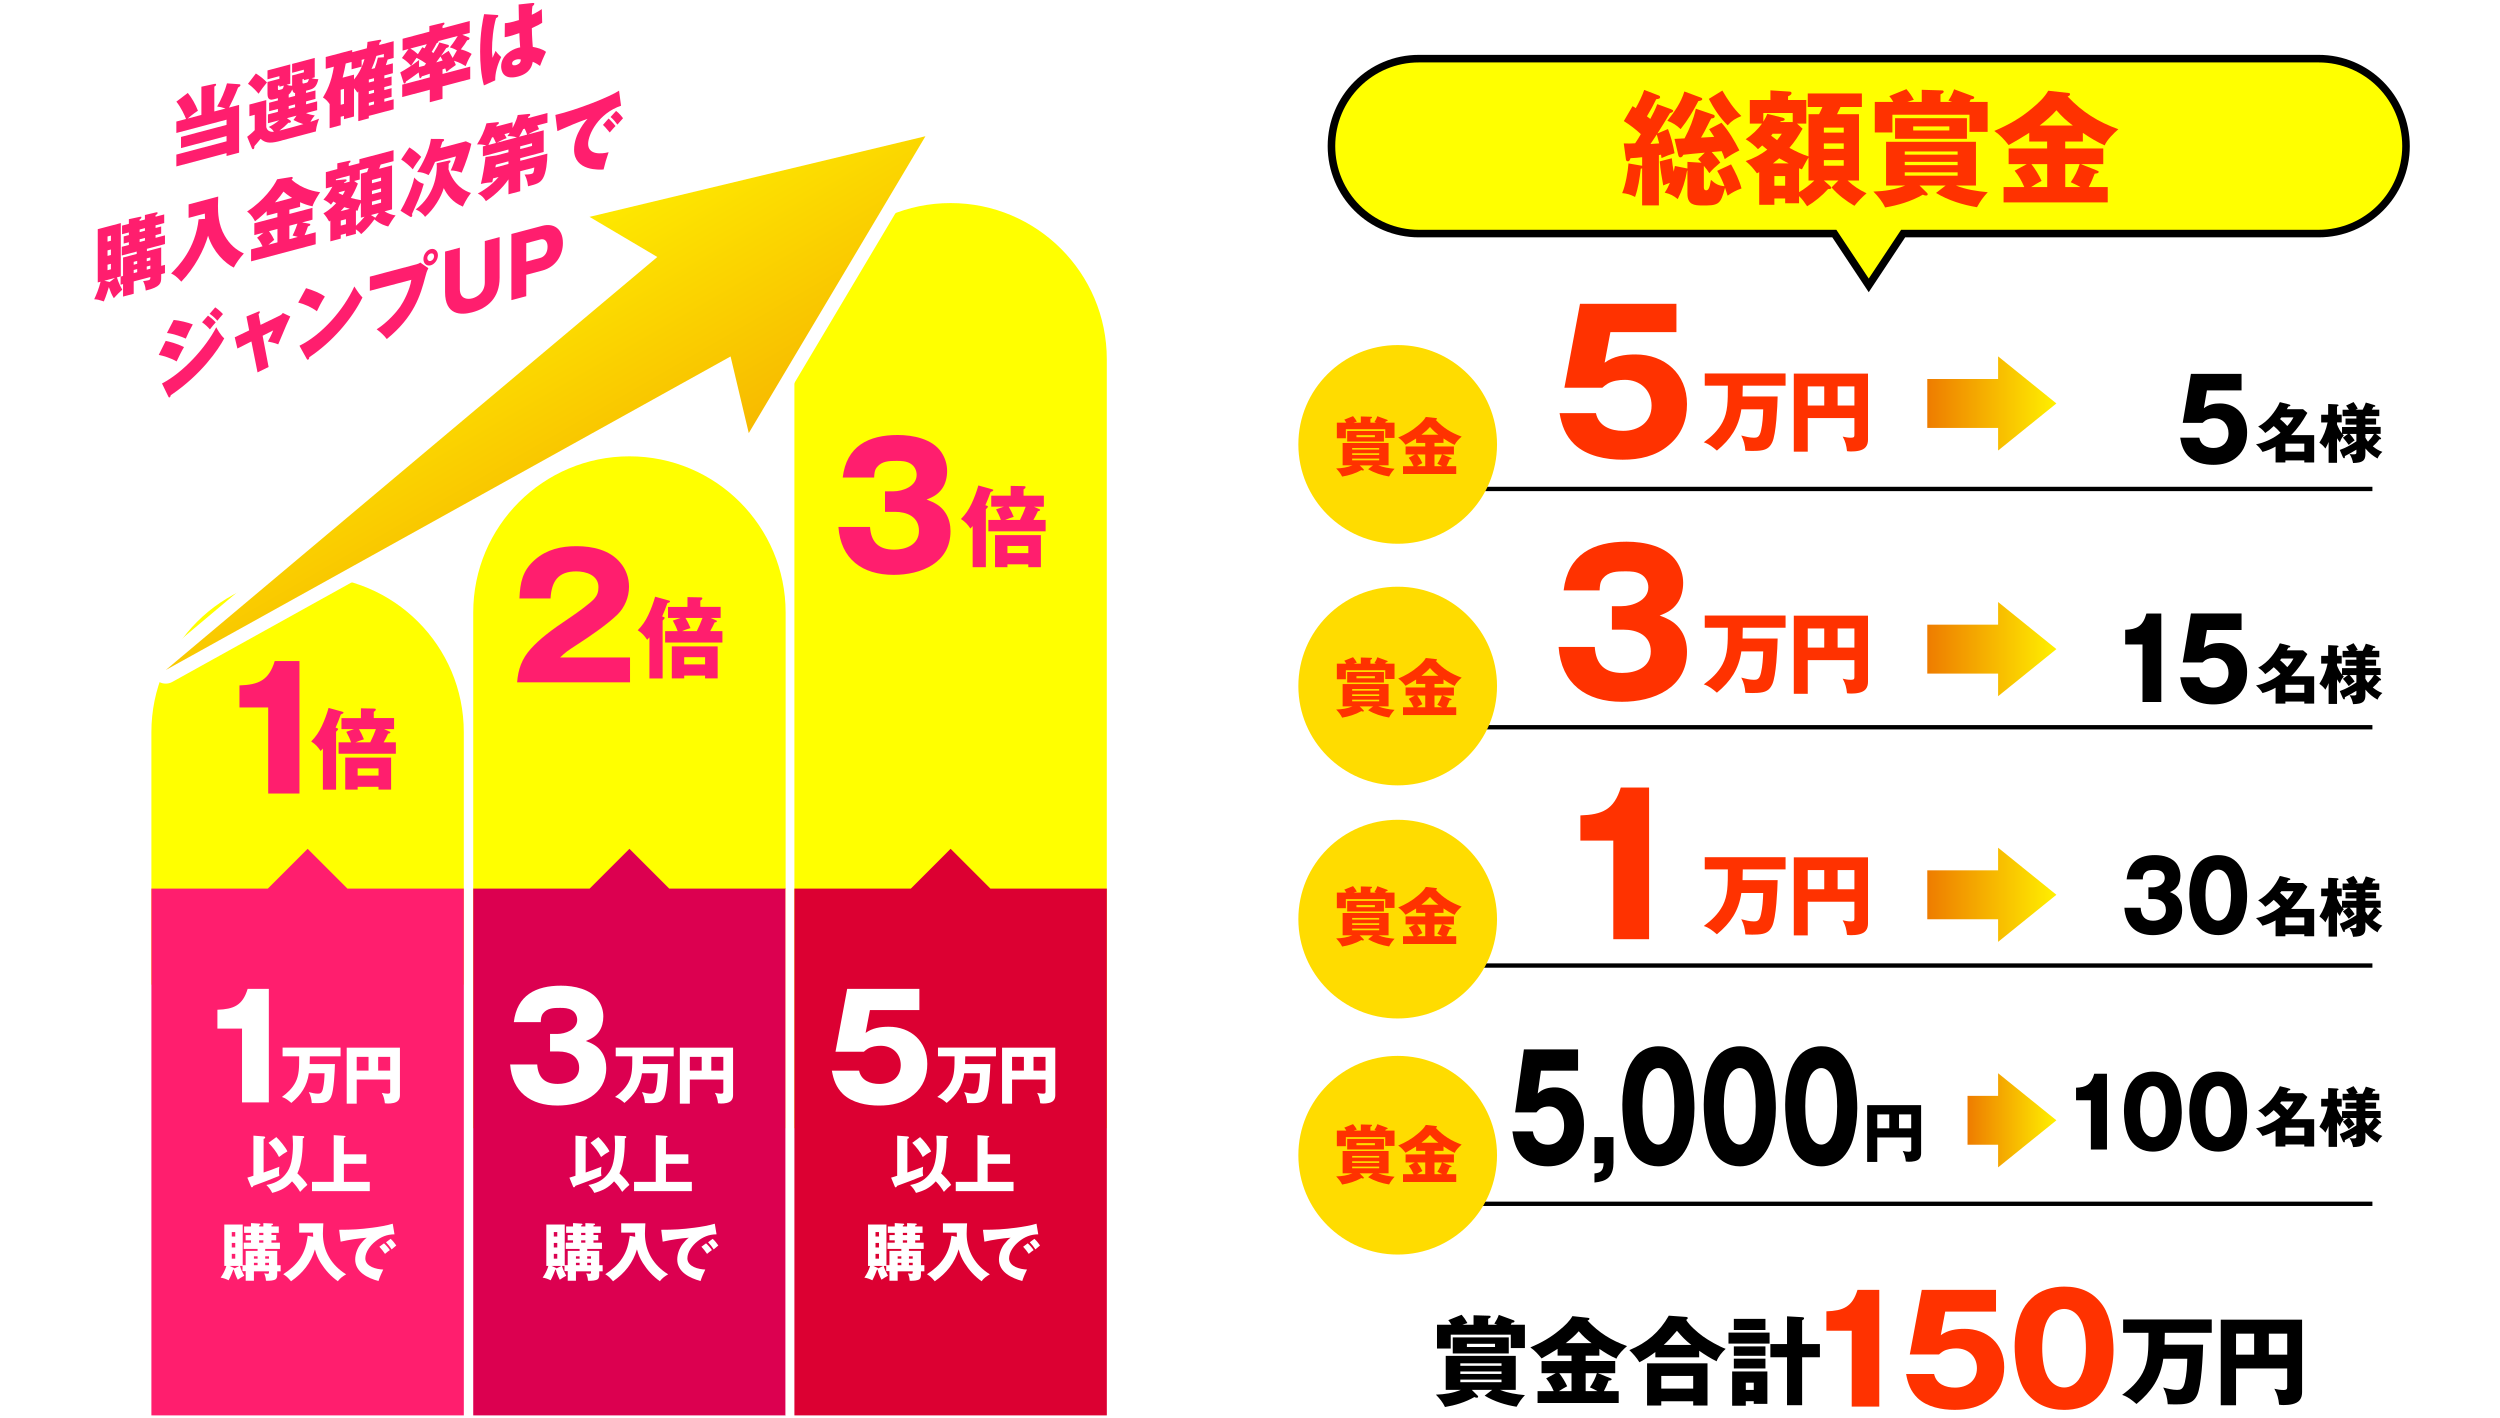 <?xml version="1.0" encoding="UTF-8"?>
<svg id="_レイヤー_2" data-name="レイヤー 2" xmlns="http://www.w3.org/2000/svg" xmlns:xlink="http://www.w3.org/1999/xlink" viewBox="0 0 790 448">
  <defs>
    <style>
      .cls-1 {
        fill: url(#_新規グラデーションスウォッチ_1);
      }

      .cls-1, .cls-2, .cls-3, .cls-4, .cls-5, .cls-6, .cls-7, .cls-8, .cls-9, .cls-10, .cls-11, .cls-12, .cls-13, .cls-14, .cls-15, .cls-16, .cls-17 {
        stroke-width: 0px;
      }

      .cls-2 {
        fill: url(#_新規パターンスウォッチ_5-3);
      }

      .cls-2, .cls-3, .cls-7 {
        opacity: .25;
      }

      .cls-3 {
        fill: url(#_新規パターンスウォッチ_5-2);
      }

      .cls-4 {
        fill: url(#_新規グラデーションスウォッチ_1-2);
      }

      .cls-18 {
        stroke-width: 1.37px;
      }

      .cls-18, .cls-10, .cls-19 {
        fill: none;
      }

      .cls-18, .cls-20 {
        stroke: #000;
        stroke-miterlimit: 10;
      }

      .cls-5 {
        fill: url(#_新規グラデーションスウォッチ_1-3);
      }

      .cls-7 {
        fill: url(#_新規パターンスウォッチ_5);
      }

      .cls-8, .cls-20 {
        fill: #ff0;
      }

      .cls-9 {
        fill: #dc0050;
      }

      .cls-11 {
        fill: url(#_新規グラデーションスウォッチ_1-4);
      }

      .cls-12 {
        fill: #ffdc00;
      }

      .cls-21 {
        clip-path: url(#clippath-1);
      }

      .cls-13 {
        fill: #fff;
      }

      .cls-14 {
        fill: #dc0032;
      }

      .cls-15 {
        fill: #ff1e6e;
      }

      .cls-19 {
        stroke: #fff;
        stroke-linecap: round;
        stroke-linejoin: round;
        stroke-width: 8.59px;
      }

      .cls-16 {
        fill: url(#_新規グラデーションスウォッチ_1-5);
      }

      .cls-17 {
        fill: #ff3200;
      }

      .cls-20 {
        stroke-width: 2.39px;
      }
    </style>
    <pattern id="_新規パターンスウォッチ_5" data-name="新規パターンスウォッチ 5" x="0" y="0" width="31.05" height="31.05" patternTransform="translate(-6866.88 -6567.17) scale(.16)" patternUnits="userSpaceOnUse" viewBox="0 0 31.05 31.05">
      <g>
        <rect class="cls-10" width="31.05" height="31.05"/>
        <path class="cls-13" d="m4.54,0H0v4.54c2.51,0,4.54-2.03,4.54-4.54Z"/>
        <path class="cls-13" d="m31.05,4.54V0h-4.54c0,2.51,2.03,4.54,4.54,4.54Z"/>
        <path class="cls-13" d="m0,26.51v4.54h4.54c0-2.51-2.03-4.54-4.54-4.54Z"/>
        <path class="cls-13" d="m31.05,26.51c-2.51,0-4.54,2.03-4.54,4.54h4.54v-4.54Z"/>
        <circle class="cls-13" cx="15.52" cy="15.52" r="4.54"/>
      </g>
    </pattern>
    <pattern id="_新規パターンスウォッチ_5-2" data-name="新規パターンスウォッチ 5" patternTransform="translate(-6887.24 -6567.17) scale(.16)" xlink:href="#_新規パターンスウォッチ_5"/>
    <pattern id="_新規パターンスウォッチ_5-3" data-name="新規パターンスウォッチ 5" patternTransform="translate(-6887.52 -6567.17) scale(.16)" xlink:href="#_新規パターンスウォッチ_5"/>
    <clipPath id="clippath-1">
      <polyline class="cls-10" points="248.4 447.26 149.68 447.26 248.26 447.26 248.26 281.01 248.4 280.79 248.4 447.26"/>
    </clipPath>
    <linearGradient id="_新規グラデーションスウォッチ_1" data-name="新規グラデーションスウォッチ 1" x1="248.32" y1="258.88" x2="143.64" y2="77.57" gradientUnits="userSpaceOnUse">
      <stop offset="0" stop-color="#ee7c00"/>
      <stop offset="1" stop-color="#fff000"/>
    </linearGradient>
    <linearGradient id="_新規グラデーションスウォッチ_1-2" data-name="新規グラデーションスウォッチ 1" x1="609.02" y1="127.49" x2="649.82" y2="127.49" xlink:href="#_新規グラデーションスウォッチ_1"/>
    <linearGradient id="_新規グラデーションスウォッチ_1-3" data-name="新規グラデーションスウォッチ 1" x1="609.02" y1="205.12" x2="649.82" y2="205.12" xlink:href="#_新規グラデーションスウォッチ_1"/>
    <linearGradient id="_新規グラデーションスウォッチ_1-4" data-name="新規グラデーションスウォッチ 1" x1="609.02" y1="282.75" x2="649.82" y2="282.75" xlink:href="#_新規グラデーションスウォッチ_1"/>
    <linearGradient id="_新規グラデーションスウォッチ_1-5" data-name="新規グラデーションスウォッチ 1" x1="621.74" y1="354.02" x2="649.82" y2="354.02" xlink:href="#_新規グラデーションスウォッチ_1"/>
  </defs>
  <g id="design">
    <g>
      <polyline class="cls-13" points="338.13 447.26 234.75 447.26 337.63 447.26 337.63 273.76 338.13 272.92 338.13 447.26"/>
      <g>
        <path class="cls-8" d="m251.03,356.53V113.53c0-27.26,22.1-49.36,49.36-49.36h0c27.26,0,49.36,22.1,49.36,49.36v243h-98.72Z"/>
        <path class="cls-8" d="m149.54,356.53v-162.97c0-27.26,22.1-49.36,49.36-49.36h0c27.26,0,49.36,22.1,49.36,49.36v162.97h-98.72Z"/>
        <path class="cls-8" d="m47.84,311.15v-79.78c0-27.26,22.1-49.36,49.36-49.36h0c27.26,0,49.36,22.1,49.36,49.36v79.78H47.84Z"/>
        <g>
          <polygon class="cls-14" points="312.96 280.79 300.39 268.22 287.83 280.79 251.03 280.79 251.03 447.26 349.76 447.26 349.76 280.79 312.96 280.79"/>
          <polygon class="cls-7" points="312.96 280.79 300.39 268.22 287.83 280.79 251.03 280.79 251.03 447.26 349.76 447.26 349.76 280.79 312.96 280.79"/>
        </g>
        <g>
          <polygon class="cls-9" points="211.47 280.79 198.9 268.22 186.33 280.79 149.54 280.79 149.54 447.26 248.26 447.26 248.26 280.79 211.47 280.79"/>
          <polygon class="cls-3" points="211.47 280.79 198.9 268.22 186.33 280.79 149.54 280.79 149.54 447.26 248.26 447.26 248.26 280.79 211.47 280.79"/>
        </g>
        <g>
          <polygon class="cls-15" points="109.77 280.79 97.21 268.22 84.64 280.79 47.84 280.79 47.84 447.26 146.57 447.26 146.57 280.79 109.77 280.79"/>
          <polygon class="cls-2" points="109.77 280.79 97.21 268.22 84.64 280.79 47.84 280.79 47.84 447.26 146.57 447.26 146.57 280.79 109.77 280.79"/>
        </g>
        <g class="cls-21">
          <rect class="cls-13" x="149.68" y="280.79" width="98.72" height="166.47"/>
        </g>
        <path class="cls-13" d="m76.49,325.04h-7.79v-5.96c5.19-.18,7.97-1.37,9.56-6.6h6.69v35.88h-8.47v-23.31Z"/>
        <path class="cls-13" d="m173.78,326.73h2.28c2.6,0,6.33-1.37,6.33-4.46,0-1.23-.59-2.41-1.68-3.05-1.14-.68-2.46-.73-3.73-.73-2,0-4.01.05-5.33,1.68-.68.82-.73,1.82-.77,2.82h-8.51c1-8.51,6.97-11.52,14.89-11.52,4.14,0,9.43,1.05,11.84,4.69,1,1.5,1.55,3.23,1.55,5.05,0,1.68-.41,3.51-1.41,4.87-1.14,1.55-2.41,2.19-4.14,2.87,2.19.82,3.92,1.69,5.19,3.73.91,1.46,1.28,3.14,1.28,4.83,0,8.61-7.97,11.84-15.39,11.84-8.47,0-14.34-4.23-14.98-12.98h8.56c.27,4.1,2.32,6.15,6.51,6.15,3.19,0,6.74-1.32,6.74-5.1s-3.19-5.15-6.51-5.15h-2.69v-5.56Z"/>
        <path class="cls-13" d="m274.9,319.17l-1.37,7.24c2.09-1.55,4.69-1.96,7.29-1.96,6.97,0,12.2,4.6,12.2,11.75,0,3.87-1.28,7.19-4.28,9.7-3.1,2.64-6.97,3.46-10.93,3.46s-8.51-.86-11.43-3.64c-2.14-2.09-3-4.51-3.51-7.38h8.61c.64,3.1,3.51,4.19,6.42,4.19,3.64,0,6.74-2,6.74-5.96,0-3.69-2.73-6.1-6.33-6.1-1.28,0-3,.23-4.14.96-.36.23-.87.64-1.18.91h-8.97l3.69-19.85h22.81v6.69h-15.62Z"/>
        <g>
          <path class="cls-13" d="m97.86,336.24h7.98c-.06,2.28-.34,8.56-1.24,10.42-.48,1-1.08,1.52-2.18,1.76-.72.16-1.62.18-2.34.18-.4,0-1.16-.02-1.56-.04-.1-1.26-.34-2.36-.94-3.46.92.24,1.92.5,2.88.5.7,0,1.26-.1,1.6-1.6.36-1.58.46-3.22.5-4.84h-4.96c-.58,4.06-2.42,6.78-5.54,9.36-.94-.8-1.8-1.52-2.98-1.88,1.74-1.26,3.28-2.7,4.28-4.62,1.18-2.26,1.18-4.72,1.18-8.22h-5.24v-2.76h18.32v2.76h-9.7c-.02.82-.04,1.64-.06,2.44Z"/>
          <path class="cls-13" d="m112.72,341.14v7.62h-3.16v-17.7h16.82v14.98c0,.6-.12,1.18-.5,1.66-.66.86-2.22,1.02-3.34,1.02-.34,0-.58-.02-.92-.08-.12-1.22-.36-2.24-.98-3.3.66.16,1.22.26,1.9.26.76,0,.76-.26.76-.78v-3.68h-10.58Zm3.74-7.18h-3.74v4.34h3.74v-4.34Zm6.84,4.34v-4.34h-3.8v4.34h3.8Z"/>
        </g>
        <g>
          <path class="cls-13" d="m203.13,336.24h7.98c-.06,2.28-.34,8.56-1.24,10.42-.48,1-1.08,1.52-2.18,1.76-.72.16-1.62.18-2.34.18-.4,0-1.16-.02-1.56-.04-.1-1.26-.34-2.36-.94-3.46.92.24,1.92.5,2.88.5.7,0,1.26-.1,1.6-1.6.36-1.58.46-3.22.5-4.84h-4.96c-.58,4.06-2.42,6.78-5.54,9.36-.94-.8-1.8-1.52-2.98-1.88,1.74-1.26,3.28-2.7,4.28-4.62,1.18-2.26,1.18-4.72,1.18-8.22h-5.24v-2.76h18.32v2.76h-9.7c-.02.82-.04,1.64-.06,2.44Z"/>
          <path class="cls-13" d="m217.99,341.14v7.62h-3.16v-17.7h16.82v14.98c0,.6-.12,1.18-.5,1.66-.66.86-2.22,1.02-3.34,1.02-.34,0-.58-.02-.92-.08-.12-1.22-.36-2.24-.98-3.3.66.16,1.22.26,1.9.26.76,0,.76-.26.76-.78v-3.68h-10.58Zm3.74-7.18h-3.74v4.34h3.74v-4.34Zm6.84,4.34v-4.34h-3.8v4.34h3.8Z"/>
        </g>
        <g>
          <path class="cls-13" d="m304.96,336.24h7.98c-.06,2.28-.34,8.56-1.24,10.42-.48,1-1.08,1.52-2.18,1.76-.72.16-1.62.18-2.34.18-.4,0-1.16-.02-1.56-.04-.1-1.26-.34-2.36-.94-3.46.92.24,1.92.5,2.88.5.7,0,1.26-.1,1.6-1.6.36-1.58.46-3.22.5-4.84h-4.96c-.58,4.06-2.42,6.78-5.54,9.36-.94-.8-1.8-1.52-2.98-1.88,1.74-1.26,3.28-2.7,4.28-4.62,1.18-2.26,1.18-4.72,1.18-8.22h-5.24v-2.76h18.32v2.76h-9.7c-.02.82-.04,1.64-.06,2.44Z"/>
          <path class="cls-13" d="m319.81,341.14v7.62h-3.16v-17.7h16.82v14.98c0,.6-.12,1.18-.5,1.66-.66.86-2.22,1.02-3.34,1.02-.34,0-.58-.02-.92-.08-.12-1.22-.36-2.24-.98-3.3.66.16,1.22.26,1.9.26.76,0,.76-.26.76-.78v-3.68h-10.58Zm3.74-7.18h-3.74v4.34h3.74v-4.34Zm6.84,4.34v-4.34h-3.8v4.34h3.8Z"/>
        </g>
        <g>
          <path class="cls-13" d="m88.28,368.68c-.12.96-.12,1.24-.12,1.46,0,.48.04.94.12,1.42-2.7,1.14-5.44,2.16-8.2,3.16-.08.16-.26.48-.46.48s-.26-.14-.32-.3l-1.14-2.76c.62-.2,1.58-.5,1.92-.6v-12.68l3.36.26c.18.02.36.14.36.34,0,.24-.3.38-.5.44v10.62c1.48-.48,3.54-1.24,4.98-1.84Zm8.86,5.74c-.82.68-1.58,1.42-2.3,2.22-.78-1.3-1.5-2.24-2.56-3.34-1.8,2.06-3.68,2.96-6.26,3.66-.48-.98-1.06-1.76-1.86-2.5,2.38-.46,4.28-1.28,5.88-3.16,1.1-1.28,1.66-2.52,2.02-4.16.38-1.78.52-3.66.52-5.46,0-.96-.06-1.88-.14-2.82l3.38.14c.16,0,.32.1.32.3,0,.26-.26.38-.46.44,0,3.38-.2,8.02-1.72,11.06.94.86,2.6,2.54,3.18,3.62Zm-6.32-10.58c-.86.48-1.92,1.16-2.66,1.78-.68-1.5-2.14-3.32-3.32-4.48l2.48-1.82c1.14,1.08,2.84,3.12,3.5,4.52Z"/>
          <path class="cls-13" d="m115.75,364.78v2.98h-7.08v5.72h8.18v2.92h-18.26v-2.92h6.86v-14.78l3.44.24c.18.02.28.04.28.22s-.14.26-.5.36v5.26h7.08Z"/>
          <path class="cls-13" d="m75.82,400.03c.32,1.1.8,2.12,1.36,3.1-.7.36-1.4.8-2.04,1.26-.48-.86-1.02-2.24-1.24-3.18h-.18c-.34.96-.98,2.48-1.48,3.36-.94-.46-1.48-.66-2.52-.84.82-1.2,1.38-2.28,1.82-3.7h-.66v-13.08h5.82v12.86h.94v-4.54h3.76v-.6h-4.38v-1.98h2.3v-.74h-1.7v-1.68h1.7v-.68h-2.18v-2.02h2.18v-1.08l2.74.18c.16.02.26.1.26.2,0,.22-.28.32-.44.38v.32h1.34v-1.06l2.74.12c.18,0,.32.08.32.24,0,.24-.32.32-.5.34v.36h2.32v2.02h-2.32v.68h1.5v1.68h-1.5v.74h2.68v1.98h-4.66v.6h3.8v4.54h1.08v1.94h-1.08v1.04c0,.5-.06,1.12-.48,1.44-.58.44-1.88.5-2.6.5-.16,0-.32,0-.48-.02-.06-.94-.2-1.46-.54-2.34.3.06.76.14,1.06.14.38,0,.44-.18.44-.52v-.24h-4.76v2.96h-2.6v-3.04h-1.02v-1.64h-.8Zm-.16,0h-3.14l1.42.64c.1.04.14.06.22.12l1.5-.76Zm-1.32-10.7h-1.1v1.42h1.1v-1.42Zm-1.1,3.44v1.42h1.1v-1.42h-1.1Zm0,3.46v1.5h1.1v-1.5h-1.1Zm8.16.76h-1.16v.74h1.16v-.74Zm0,2.06h-1.16v.76h1.16v-.76Zm.48-8.78h1.34v-.68h-1.34v.68Zm0,2.42h1.34v-.74h-1.34v.74Zm3.12,4.3h-1.2v.74h1.2v-.74Zm0,2.82v-.76h-1.2v.76h1.2Z"/>
          <path class="cls-13" d="m91.96,404.89c-.82-1-1.36-1.56-2.46-2.24,2.1-1.34,4.02-2.98,5.38-5.08,1.46-2.24,2-4.44,2.36-7.06l1.72.32c0-.3-.02-.96-.04-1.32h-4.38v-2.94h7.64c-.06,1-.14,2.52-.14,3.28,0,5.5,2.7,9.98,7.34,12.84-1.06.6-1.88,1.18-2.62,2.18-2.16-1.52-3.98-3.54-5.38-5.76-.86-1.34-1.48-2.78-1.86-4.32-1.26,4.32-3.88,7.54-7.56,10.1Z"/>
          <path class="cls-13" d="m117.7,387.95c1.86-.24,4.64-.7,6.4-1.26l.56,3.36c-2.44,0-4.34.84-6.12,2.28-1.52,1.22-3.1,3.28-3.1,5.3,0,2.66,3.58,3.48,5.66,3.54-.5.98-1.18,2.58-1.5,3.64-3.32-.92-7.36-2.8-7.36-6.82,0-1.68.68-3.58,1.72-4.9.56-.7,1.22-1.5,1.96-1.98-2.86.24-5.48.64-8.28,1.26l-.46-3.76c3.96,0,6.58-.14,10.52-.66Zm5.5,7.08c-.46.3-1.08.78-1.54,1.2-.68-.98-.96-1.36-1.78-2.26l1.46-1.08c.58.5,1.44,1.48,1.86,2.14Zm2.02-1.46c-.42.32-.98.8-1.46,1.24-.64-.96-.96-1.38-1.78-2.26l1.46-1.08c.58.5,1.38,1.46,1.78,2.1Z"/>
        </g>
        <g>
          <path class="cls-13" d="m190.05,368.68c-.12.96-.12,1.24-.12,1.46,0,.48.04.94.12,1.42-2.7,1.14-5.44,2.16-8.2,3.16-.08.16-.26.48-.46.48s-.26-.14-.32-.3l-1.14-2.76c.62-.2,1.58-.5,1.92-.6v-12.68l3.36.26c.18.02.36.14.36.34,0,.24-.3.38-.5.44v10.62c1.48-.48,3.54-1.24,4.98-1.84Zm8.86,5.74c-.82.68-1.58,1.42-2.3,2.22-.78-1.3-1.5-2.24-2.56-3.34-1.8,2.06-3.68,2.96-6.26,3.66-.48-.98-1.06-1.76-1.86-2.5,2.38-.46,4.28-1.28,5.88-3.16,1.1-1.28,1.66-2.52,2.02-4.16.38-1.78.52-3.66.52-5.46,0-.96-.06-1.88-.14-2.82l3.38.14c.16,0,.32.1.32.3,0,.26-.26.38-.46.44,0,3.38-.2,8.02-1.72,11.06.94.86,2.6,2.54,3.18,3.62Zm-6.32-10.58c-.86.48-1.92,1.16-2.66,1.78-.68-1.5-2.14-3.32-3.32-4.48l2.48-1.82c1.14,1.08,2.84,3.12,3.5,4.52Z"/>
          <path class="cls-13" d="m217.52,364.78v2.98h-7.08v5.72h8.18v2.92h-18.26v-2.92h6.86v-14.78l3.44.24c.18.02.28.04.28.22s-.14.26-.5.36v5.26h7.08Z"/>
          <path class="cls-13" d="m177.58,400.03c.32,1.1.8,2.12,1.36,3.1-.7.36-1.4.8-2.04,1.26-.48-.86-1.02-2.24-1.24-3.18h-.18c-.34.96-.98,2.48-1.48,3.36-.94-.46-1.48-.66-2.52-.84.82-1.2,1.38-2.28,1.82-3.7h-.66v-13.08h5.82v12.86h.94v-4.54h3.76v-.6h-4.38v-1.98h2.3v-.74h-1.7v-1.68h1.7v-.68h-2.18v-2.02h2.18v-1.08l2.74.18c.16.02.26.1.26.2,0,.22-.28.32-.44.38v.32h1.34v-1.06l2.74.12c.18,0,.32.08.32.24,0,.24-.32.32-.5.34v.36h2.32v2.02h-2.32v.68h1.5v1.68h-1.5v.74h2.68v1.98h-4.66v.6h3.8v4.54h1.08v1.94h-1.08v1.04c0,.5-.06,1.12-.48,1.44-.58.44-1.88.5-2.6.5-.16,0-.32,0-.48-.02-.06-.94-.2-1.46-.54-2.34.3.06.76.14,1.06.14.38,0,.44-.18.44-.52v-.24h-4.76v2.96h-2.6v-3.04h-1.02v-1.64h-.8Zm-.16,0h-3.14l1.42.64c.1.04.14.06.22.12l1.5-.76Zm-1.32-10.7h-1.1v1.42h1.1v-1.42Zm-1.1,3.44v1.42h1.1v-1.42h-1.1Zm0,3.46v1.5h1.1v-1.5h-1.1Zm8.16.76h-1.16v.74h1.16v-.74Zm0,2.06h-1.16v.76h1.16v-.76Zm.48-8.78h1.34v-.68h-1.34v.68Zm0,2.42h1.34v-.74h-1.34v.74Zm3.12,4.3h-1.2v.74h1.2v-.74Zm0,2.82v-.76h-1.2v.76h1.2Z"/>
          <path class="cls-13" d="m193.72,404.89c-.82-1-1.36-1.56-2.46-2.24,2.1-1.34,4.02-2.98,5.38-5.08,1.46-2.24,2-4.44,2.36-7.06l1.72.32c0-.3-.02-.96-.04-1.32h-4.38v-2.94h7.64c-.06,1-.14,2.52-.14,3.28,0,5.5,2.7,9.98,7.34,12.84-1.06.6-1.88,1.18-2.62,2.18-2.16-1.52-3.98-3.54-5.38-5.76-.86-1.34-1.48-2.78-1.86-4.32-1.26,4.32-3.88,7.54-7.56,10.1Z"/>
          <path class="cls-13" d="m219.47,387.95c1.86-.24,4.64-.7,6.4-1.26l.56,3.36c-2.44,0-4.34.84-6.12,2.28-1.52,1.22-3.1,3.28-3.1,5.3,0,2.66,3.58,3.48,5.66,3.54-.5.98-1.18,2.58-1.5,3.64-3.32-.92-7.36-2.8-7.36-6.82,0-1.68.68-3.58,1.72-4.9.56-.7,1.22-1.5,1.96-1.98-2.86.24-5.48.64-8.28,1.26l-.46-3.76c3.96,0,6.58-.14,10.52-.66Zm5.5,7.08c-.46.3-1.08.78-1.54,1.2-.68-.98-.96-1.36-1.78-2.26l1.46-1.08c.58.5,1.44,1.48,1.86,2.14Zm2.02-1.46c-.42.32-.98.8-1.46,1.24-.64-.96-.96-1.38-1.78-2.26l1.46-1.08c.58.5,1.38,1.46,1.78,2.1Z"/>
        </g>
        <g>
          <path class="cls-13" d="m291.71,368.68c-.12.96-.12,1.24-.12,1.46,0,.48.04.94.12,1.42-2.7,1.14-5.44,2.16-8.2,3.16-.08.16-.26.48-.46.48s-.26-.14-.32-.3l-1.14-2.76c.62-.2,1.58-.5,1.92-.6v-12.68l3.36.26c.18.02.36.14.36.34,0,.24-.3.38-.5.44v10.62c1.48-.48,3.54-1.24,4.98-1.84Zm8.86,5.74c-.82.68-1.58,1.42-2.3,2.22-.78-1.3-1.5-2.24-2.56-3.34-1.8,2.06-3.68,2.96-6.26,3.66-.48-.98-1.06-1.76-1.86-2.5,2.38-.46,4.28-1.28,5.88-3.16,1.1-1.28,1.66-2.52,2.02-4.16.38-1.78.52-3.66.52-5.46,0-.96-.06-1.88-.14-2.82l3.38.14c.16,0,.32.1.32.3,0,.26-.26.38-.46.44,0,3.38-.2,8.02-1.72,11.06.94.86,2.6,2.54,3.18,3.62Zm-6.32-10.58c-.86.48-1.92,1.16-2.66,1.78-.68-1.5-2.14-3.32-3.32-4.48l2.48-1.82c1.14,1.08,2.84,3.12,3.5,4.52Z"/>
          <path class="cls-13" d="m319.18,364.78v2.98h-7.08v5.72h8.18v2.92h-18.26v-2.92h6.86v-14.78l3.44.24c.18.02.28.04.28.22s-.14.26-.5.36v5.26h7.08Z"/>
          <path class="cls-13" d="m279.24,400.03c.32,1.1.8,2.12,1.36,3.1-.7.36-1.4.8-2.04,1.26-.48-.86-1.02-2.24-1.24-3.18h-.18c-.34.96-.98,2.48-1.48,3.36-.94-.46-1.48-.66-2.52-.84.82-1.2,1.38-2.28,1.82-3.7h-.66v-13.08h5.82v12.86h.94v-4.54h3.76v-.6h-4.38v-1.98h2.3v-.74h-1.7v-1.68h1.7v-.68h-2.18v-2.02h2.18v-1.08l2.74.18c.16.02.26.1.26.2,0,.22-.28.32-.44.38v.32h1.34v-1.06l2.74.12c.18,0,.32.08.32.24,0,.24-.32.32-.5.34v.36h2.32v2.02h-2.32v.68h1.5v1.68h-1.5v.74h2.68v1.98h-4.66v.6h3.8v4.54h1.08v1.94h-1.08v1.04c0,.5-.06,1.12-.48,1.44-.58.44-1.88.5-2.6.5-.16,0-.32,0-.48-.02-.06-.94-.2-1.46-.54-2.34.3.06.76.14,1.06.14.38,0,.44-.18.44-.52v-.24h-4.76v2.96h-2.6v-3.04h-1.02v-1.64h-.8Zm-.16,0h-3.14l1.42.64c.1.04.14.06.22.12l1.5-.76Zm-1.32-10.7h-1.1v1.42h1.1v-1.42Zm-1.1,3.44v1.42h1.1v-1.42h-1.1Zm0,3.46v1.5h1.1v-1.5h-1.1Zm8.16.76h-1.16v.74h1.16v-.74Zm0,2.06h-1.16v.76h1.16v-.76Zm.48-8.78h1.34v-.68h-1.34v.68Zm0,2.42h1.34v-.74h-1.34v.74Zm3.12,4.3h-1.2v.74h1.2v-.74Zm0,2.82v-.76h-1.2v.76h1.2Z"/>
          <path class="cls-13" d="m295.38,404.89c-.82-1-1.36-1.56-2.46-2.24,2.1-1.34,4.02-2.98,5.38-5.08,1.46-2.24,2-4.44,2.36-7.06l1.72.32c0-.3-.02-.96-.04-1.32h-4.38v-2.94h7.64c-.06,1-.14,2.52-.14,3.28,0,5.5,2.7,9.98,7.34,12.84-1.06.6-1.88,1.18-2.62,2.18-2.16-1.52-3.98-3.54-5.38-5.76-.86-1.34-1.48-2.78-1.86-4.32-1.26,4.32-3.88,7.54-7.56,10.1Z"/>
          <path class="cls-13" d="m321.13,387.95c1.86-.24,4.64-.7,6.4-1.26l.56,3.36c-2.44,0-4.34.84-6.12,2.28-1.52,1.22-3.1,3.28-3.1,5.3,0,2.66,3.58,3.48,5.66,3.54-.5.98-1.18,2.58-1.5,3.64-3.32-.92-7.36-2.8-7.36-6.82,0-1.68.68-3.58,1.72-4.9.56-.7,1.22-1.5,1.96-1.98-2.86.24-5.48.64-8.28,1.26l-.46-3.76c3.96,0,6.58-.14,10.52-.66Zm5.5,7.08c-.46.3-1.08.78-1.54,1.2-.68-.98-.96-1.36-1.78-2.26l1.46-1.08c.58.5,1.44,1.48,1.86,2.14Zm2.02-1.46c-.42.32-.98.8-1.46,1.24-.64-.96-.96-1.38-1.78-2.26l1.46-1.08c.58.5,1.38,1.46,1.78,2.1Z"/>
        </g>
        <g>
          <path class="cls-15" d="m279.62,155.26h2.66c3.03,0,7.38-1.59,7.38-5.21,0-1.43-.69-2.81-1.96-3.56-1.33-.8-2.87-.85-4.36-.85-2.34,0-4.67.05-6.21,1.97-.8.96-.85,2.12-.9,3.29h-9.93c1.17-9.93,8.13-13.44,17.37-13.44,4.83,0,11,1.22,13.81,5.47,1.17,1.75,1.81,3.77,1.81,5.9,0,1.97-.48,4.09-1.65,5.68-1.33,1.81-2.82,2.55-4.83,3.35,2.55.96,4.57,1.97,6.06,4.36,1.06,1.7,1.49,3.67,1.49,5.63,0,10.04-9.3,13.81-17.95,13.81-9.88,0-16.73-4.94-17.47-15.14h9.99c.32,4.78,2.71,7.17,7.6,7.17,3.72,0,7.86-1.54,7.86-5.95s-3.72-6-7.6-6h-3.13v-6.48Z"/>
          <path class="cls-15" d="m311.76,159.78c.31.11.42.17.42.31,0,.17-.2.42-.65.85v18.3h-4.17v-13c-.23.28-.45.54-.71.79-.9-1.35-1.61-2.11-2.99-3.02,1.49-1.52,2.4-2.85,3.33-4.79.87-1.83,1.61-3.83,2.17-5.81l4.2,1.16c.48.14.51.17.51.31,0,.25-.31.42-.85.59-.51,1.44-1.01,2.82-1.64,4.17l.37.14Zm18.1-3.13v3.47h-3.16l1.63.73c.28.11.37.17.37.28,0,.31-.51.39-.73.42-.42.93-.9,1.83-1.41,2.74h3.86v3.61h-18.1v-3.61h3.95c-.39-1.16-.93-2.26-1.52-3.33l2.48-.85h-4v-3.47h6.15v-3.1l4.06.08c.23,0,.65,0,.65.31,0,.28-.42.62-.65.73v1.97h6.43Zm-11.51,21.68v.9h-3.92v-10.12h14.49v10.12h-3.98v-.9h-6.6Zm2-15c-.96.28-1.8.56-2.71.96h4.68c.68-1.35,1.3-2.76,1.8-4.17h-5.36c.65,1.13,1.1,2,1.58,3.21Zm4.6,9.19h-6.6v2.28h6.6v-2.28Z"/>
        </g>
        <g>
          <path class="cls-15" d="m163.41,215.62c.32-4.14,1.49-7.44,4.3-10.57,2.81-3.08,5.84-5.52,12.85-10.2,1.75-1.17,5.84-4.14,7.17-5.58,1.01-1.12,1.38-2.23,1.38-3.72,0-3.77-3.88-4.99-7.01-4.99-5.79,0-7.81,3.19-8.13,8.55h-9.83c.21-5.05.96-8.82,4.94-12.27,3.72-3.24,8.29-4.25,13.07-4.25,5.05,0,10.52,1.17,13.86,5.21,1.81,2.12,2.76,4.78,2.76,7.6,0,3.24-1.33,6.53-3.67,8.82-3.24,3.13-8.82,6.96-12.69,9.45-3.13,2.02-3.77,2.5-5.42,4.09h22.1v7.86h-35.69Z"/>
          <path class="cls-15" d="m209.62,194.93c.31.11.42.17.42.31,0,.17-.2.42-.65.85v18.3h-4.17v-13c-.23.28-.45.54-.71.79-.9-1.35-1.61-2.11-2.99-3.02,1.49-1.52,2.4-2.85,3.33-4.79.87-1.83,1.61-3.83,2.17-5.81l4.2,1.16c.48.14.51.17.51.31,0,.25-.31.42-.85.59-.51,1.44-1.01,2.82-1.64,4.17l.37.14Zm18.1-3.13v3.47h-3.16l1.63.73c.28.11.37.17.37.28,0,.31-.51.39-.73.42-.42.93-.9,1.83-1.41,2.74h3.86v3.61h-18.1v-3.61h3.95c-.39-1.16-.93-2.26-1.52-3.33l2.48-.85h-4v-3.47h6.15v-3.1l4.06.08c.23,0,.65,0,.65.31,0,.28-.42.62-.65.73v1.97h6.43Zm-11.51,21.68v.9h-3.92v-10.12h14.49v10.12h-3.98v-.9h-6.6Zm2-15c-.96.28-1.8.56-2.71.96h4.68c.68-1.35,1.3-2.76,1.8-4.17h-5.36c.65,1.13,1.1,2,1.58,3.21Zm4.6,9.19h-6.6v2.28h6.6v-2.28Z"/>
        </g>
        <g>
          <path class="cls-15" d="m106.43,230.07c.31.11.42.17.42.31,0,.17-.2.42-.65.85v18.3h-4.17v-13c-.23.28-.45.54-.71.79-.9-1.35-1.61-2.11-2.99-3.02,1.49-1.52,2.4-2.85,3.33-4.79.87-1.83,1.61-3.83,2.17-5.81l4.2,1.16c.48.14.51.17.51.31,0,.25-.31.42-.85.59-.51,1.44-1.01,2.82-1.64,4.17l.37.14Zm18.1-3.13v3.47h-3.16l1.63.73c.28.11.37.17.37.28,0,.31-.51.39-.73.42-.42.93-.9,1.83-1.41,2.74h3.86v3.61h-18.1v-3.61h3.95c-.39-1.16-.93-2.26-1.52-3.33l2.48-.85h-4v-3.47h6.15v-3.1l4.06.08c.23,0,.65,0,.65.31,0,.28-.42.62-.65.73v1.97h6.43Zm-11.51,21.68v.9h-3.92v-10.12h14.49v10.12h-3.98v-.9h-6.6Zm2-15c-.96.28-1.8.56-2.71.96h4.68c.68-1.35,1.3-2.76,1.8-4.17h-5.36c.65,1.13,1.1,2,1.58,3.21Zm4.6,9.19h-6.6v2.28h6.6v-2.28Z"/>
          <path class="cls-15" d="m84.75,223.55h-9.08v-6.96c6.06-.21,9.29-1.59,11.15-7.7h7.81v41.86h-9.88v-27.2Z"/>
        </g>
        <g>
          <polygon class="cls-19" points="292.44 43.05 186.29 68.53 207.71 81.21 52.37 211.73 230.86 112.64 236.61 136.86 292.44 43.05"/>
          <polygon class="cls-1" points="292.44 43.05 186.29 68.53 207.71 81.21 52.37 211.73 230.86 112.64 236.61 136.86 292.44 43.05"/>
        </g>
        <g>
          <path class="cls-15" d="m63.64,36.31v-8.91l4.09-.88c.3-.06.56-.12.56.21,0,.29-.21.42-.56.64v7.85l3.53-.93c-1.19-.41-1.71-.51-2.64-.63,1.19-2.03,2.52-5.06,3.11-7.32l4.02.29c.14.01.23.15.23.3,0,.31-.4.52-.75.74-.84,2.25-2.34,5.35-2.85,6.32l3.18-.84v15.1l-3.97,1.05v-.91l-15.86,4.2v-3.74l15.86-4.2v-1.66l-14.39,3.81v-3.53l14.39-3.81v-1.64l-15.86,4.2v-3.61l3.06-.81c-.37-.99-1.57-3.67-3.06-5.48l3.62-2.75c1.19,1.43,2.45,3.61,3.2,5.62-1.38.88-2.92,2.18-3.27,2.48l4.37-1.16Z"/>
          <path class="cls-15" d="m88.99,44.43c-2.99.79-4.88,1.09-6.64-.56-.37.49-1.31,1.57-1.96,2.31,0,.31.02.85-.37.96-.21.06-.37-.14-.44-.33l-1.47-3.59c.21-.16,1.56-1.22,2.38-2.09v-4.86l-1.68.45v-3.69l5.33-1.41v8.55c.37,1.54,1.8,1.52,2.43,1.46-.58-.91-1.24-1.28-1.64-1.51,1.26-.62,2.1-1.16,3.29-2.12l-3.55.94v-2.78l3.15-.84v-.91l-2.78.74v-2.68l2.78-.74v-.7l-1.26.33c-.84.22-2.03.43-2.03-1.7v-3.77l3.76-1v-.83l-3.76,1v-2.81l7.2-1.91v6.13l-1.17.31c.68.26,1.38.31,1.75.32v-3.27l3.71-.98v-.83l-3.71.98v-2.81l7.15-1.89v6.13l-.98.26c.77.29,1.63.32,2.12.32-.49,2.13-1.21,2.95-2.78,3.36l-1.1.29v.7l2.97-.79v2.68l-2.97.79v.91l3.5-.93v2.78l-3.53.94c.91.38,1.87.6,2.78.74-.35.4-.77.91-1.36,2.02,1.36-.46,1.99-.71,2.71-1-.82,2.3-.93,3.26-1,4.03l-10.84,2.87Zm-8.13-21.21c1.63,1.05,2.52,1.8,3.5,2.84-.98,1.14-1.8,2.3-2.66,3.56-.35-.4-1.61-1.99-3.34-3.14l2.5-3.26Zm7.97,5.06c.58-.15.65-.38.86-1.24l-1.4.37v-.42l-.47.12v.96c0,.47.21.41.47.34l.54-.14Zm4.88,8.27l-3.04.8,1.1.75c.14.09.16.17.16.29,0,.21-.14.35-.3.39-.19.05-.37.02-.49,0-.93.98-1.71,1.65-2.85,2.5,1.26-.31,6.29-1.67,7.57-2.06-1.14-.35-2.15-.78-3.13-1.3l.98-1.38Zm-.47-7.13c-.23-.04-.7-.13-.89-1.14-.16.38-.47,1.11-1.12,1.62v.94l2.01-.53v-.88Zm0,3.56l-2.01.53v.91l2.01-.53v-.91Zm3.53-6.81c.35-.09.63-.19.84-1.24l-1.59.42v-.42l-.44.12v.96c0,.47.21.41.56.32l.63-.17Z"/>
          <path class="cls-15" d="m123.74,24.18v2.73l-2.29.61v.94l2.29-.61v2.75l-2.29.61v.94l2.94-.78v3.17l-7.85,2.08v.78l-3.32.88v-9.38c-.07.07-.14.17-.3.37-.21-.36-.37-.63-1.05-1.44v8.99l-3.18.84v-1.04l-1.03.27v2.68l-3.5.93v-7.61c-.58-.86-1.29-1.61-2.1-2.07,1.1-1.9,2.59-4.45,3.44-9.75l-2.57.68v-3.74l8.36-2.22v.7l4.62-1.23c.16-1.16.19-1.56.21-2l3.88-.69c.35-.07.47.06.47.24,0,.31-.37.51-.51.6-.14.64-.14.69-.17.82l4.6-1.22v5.3l-1.89.5c-.26.87-.51,1.64-.58,1.79l2.22-.59v3.12l-2.69.71v.94l2.29-.61Zm-16.07,4.18v4.75l1.03-.27v-4.75l-1.03.27Zm4.21-3.25c1.8-2.22,2.71-4.36,3.29-6.43l-.89.24v2.13l-3.18.84v-2.31l-1.85.49c-.3,1.61-.49,2.55-.98,4.47l3.6-.95v1.53Zm6.31.54v-.94l-1.64.43v.94l1.64-.43Zm-1.64,3.16v.94l1.64-.43v-.94l-1.64.43Zm1.64,4.19v-.94l-1.64.43v.94l1.64-.43Zm.75-15.32c-.58,1.92-1.1,3.12-1.54,4.13l1.03-.27c.4-1.17.75-2.2.98-3.33l1.89-.11v-1.04l-2.36.62Z"/>
          <path class="cls-15" d="m139.83,23.37l8.76-2.32v3.92l-8.76,2.32v3.95l-4.02,1.07v-3.95l-8.71,2.31v-3.92l8.71-2.31v-1.14c-1.85.62-2.06.7-2.48.81-.19.33-.3.55-.49.6-.21.06-.3-.23-.33-.41l-.21-1.4c-.91.73-3.15,2.29-4,2.85-.05.14-.09.31-.12.37-.09.18-.21.24-.3.26-.26.07-.33-.17-.37-.29l-1.03-3.21c1.4-.76,4.04-2.37,5.96-3.94,0,.31-.05,2.04-.02,2.24.26-.07,1.4-.35,1.68-.42.07-.1.47-.59.54-.69-.84-.61-1.54-1.02-3.01-1.8-.77,1.06-1.33,1.89-1.75,2.52-1.19-1.37-2.15-2-2.87-2.46l2.08-2.84-1.87.5v-3.74l8.46-2.24v-1.77l4.42-1.07c.19-.05.35-.01.35.25,0,.21-.07.33-.61.76v.73l8.6-2.28v3.74l-2.34.62,2.08.85c.12.05.19.16.19.31,0,.23-.19.57-.75.56-.63,1.08-.79,1.3-1.99,2.89.28.08,2.03.5,3.41,1.44-.4.65-1.19,1.93-1.89,3.85-.7-.41-1.94-1.18-3.69-1.7.35.69.44.97.58,1.35-1.99,1.36-2.5,1.83-2.94,2.21-.14-.4-.16-.48-.4-1.14-.14.06-.72.27-.86.31v1.46Zm-6.38-8.44c.26.09.3.13.72.33.14-.22.42-.73.7-1.3l-5.19,1.37c.77.44,1.43.92,2.38,1.79l1.38-2.18Zm8.32,1.12c.28.5.42.69,1.26,2.26l1.36-2.39c-.84-.5-1.61-.77-2.24-.96,1.31-1.62,2.34-3.32,2.5-3.6l-6.12,1.62c.02.07.02.12.02.18,0,.31-.4.42-.54.46-.49.94-1,1.85-1.59,2.76.19.11.28.19.54.38,1.14-1.84,1.36-2.15,1.87-3.35l2.78.77c.17.03.26.17.26.3,0,.44-.4.57-.86.7-.79,1.25-.84,1.31-1.64,2.43l2.41-1.55Zm-1.89,3.07c-.44-.84-.49-.94-.68-1.28-.84,1.19-.93,1.31-1.35,1.87l2.03-.59Z"/>
          <path class="cls-15" d="m157.06,4.72c.19,0,.4.05.4.29,0,.36-.42.58-.72.74-.91,3.13-1.26,7.27-1.26,9.79,0,.52,0,1.46.16,2.74.28-.62.65-1.42.96-2.2.26.35.84,1.1,1.78,1.95-1.29,2.6-1.94,5.27-1.89,7.36l-3.58,1.6c-.91-3.34-1.19-6.99-1.19-10.73,0-5.9.86-10.05,1.26-11.79l4.09.27Zm11.31-3.78c.21-.03.47-.05.47.24,0,.34-.33.58-.58.78-.09.54-.19,1.17-.21,2.71,1.92-.92,2.62-1.42,3.16-1.8l.12,4.33c-.56.36-1.42.87-3.27,1.7.02,2.7.28,5.49.3,5.92,1.28.23,3.13.68,4.18,1.57-1.14,2.51-1.26,2.78-1.89,4.45-.4-.31-1.38-.96-2.31-1.31-.16.95-.63,3.6-4.65,4.66-4.88,1.29-5.33-2.07-5.33-3.19,0-3.56,3.46-5.38,5.26-5.86.33-.09.51-.14.75-.15-.16-2.17-.16-2.4-.26-4.53-1.71.61-2.83.91-3.11.98-.3.08-.84.22-1.52.32l.05-4.43c1.05-.07,1.89-.27,2.76-.5.79-.21,1.33-.38,1.68-.5-.02-.77-.05-4.22-.09-4.91l4.51-.49Zm-5.26,17.89c-.23.06-1.29.39-1.29,1.22s1.07.57,1.26.52c.16-.04,1.61-.43,1.47-1.79-.28-.06-.75-.14-1.45.05Z"/>
          <path class="cls-15" d="m36.95,87.66c.61,2,1.36,3.31,1.68,3.89-.96.85-1.64,1.55-2.66,2.68-.68-1.09-1.08-2.08-1.57-3.51-.16.51-.93,3.08-1.59,4.53-1.68-.54-1.92-.61-3.04-.68.7-1.51,1.47-3.33,2.01-5.55l-.89.24v-16.84l7.29-1.93v16.84l-1.24.33Zm-.61.16l-3.39.9,1.71.38,1.68-1.28Zm-1.29-11.74v-1.64l-1.07.28v1.64l1.07-.28Zm-1.07,3.04v1.74l1.07-.28v-1.74l-1.07.28Zm0,4.52v1.74l1.07-.28v-1.74l-1.07.28Zm8.27,5.29v3.9l-3.37.89v-3.95l-.77.2v-2.57l.77-.2v-5.82l4.32-1.14v-.75l-4.72,1.25v-2.75l2.24-.59v-.86l-1.64.43v-2.26l1.64-.43v-.83l-2.15.57v-2.73l2.15-.57v-1.46l3.64-.78c.19-.05.33.02.33.2,0,.36-.4.6-.58.7v.44l1.68-.45v-1.43l3.6-.85c.14-.04.42-.06.42.23,0,.34-.47.56-.65.67v.49l2.73-.72v2.73l-2.73.72v.83l1.77-.47v2.26l-1.77.47v.86l2.97-.79v2.75l-5.7,1.51v.75l4.51-1.19v5.82l1.19-.32v2.62l-1.19.32v1.01c0,1.87-.21,3.04-4.88,4.18-.14-1.57-.58-2.47-.84-3,.35-.04,1.19-.13,1.68-.26.61-.16.61-.47.61-1.02l-5.26,1.39Zm1.1-5.57v-.91l-1.1.29v.91l1.1-.29Zm0,2.65v-.99l-1.1.29v.99l1.1-.29Zm.77-13.48v.83l1.68-.45v-.83l-1.68.45Zm0,3.09v.86l1.68-.45v-.86l-1.68.45Zm3.39,6.64v-.91l-1.14.3v.91l1.14-.3Zm0,2.65v-.99l-1.14.3v.99l1.14-.3Z"/>
          <path class="cls-15" d="m64.79,69.13c-.05-.66-.07-1.1-.07-1.64l-5.12,1.36v-4.26l9.35-2.48c-.02.66-.07,1.92-.07,2.98,0,2,.05,5.86,2.15,9.44,1.57,2.68,3.39,4.33,6.03,5.58-1.21,1.28-2.48,3.07-3.18,4.45-2.76-1.35-6.57-4.99-8.13-10.08-1.26,4.49-4.28,10.25-8.46,14.53-1.54-1.7-2.22-2.11-3.22-2.6,2.36-2.31,7.69-7.8,8.69-17.11l2.03-.15Z"/>
          <path class="cls-15" d="m91.45,67.61l7.29-1.93v3.74l-3.27.87,2.31.4c.09.03.28.08.28.29,0,.26-.23.37-.75.59-.44,1.29-.63,1.75-1.05,2.75l3.5-.93v3.79l-20.42,5.41v-3.79l3.62-.96c-.73-1.55-1.26-2.21-1.73-2.71l2.06-1.61-2.92.77v-3.74l7.29-1.93v-1.38l-3.39.9v-1.4c-1.73,1.68-3.13,2.75-3.69,3.19-1.1-2.07-2.01-2.72-2.5-3.08,5.28-3.48,8.46-7.96,9.49-10.2l4.51-.73c.21-.03.42.02.42.28,0,.21-.16.41-.35.56,3.48,3.18,7.76,3.79,9.02,3.98-.44.66-1.96,2.96-2.41,4.46-1.57-.31-2.87-.82-3.93-1.3v1.46l-3.39.9v1.38Zm-3.79,4.74l-2.66.71c.84,1.1,1.33,2.09,1.66,2.73-.61.52-1.71,1.41-1.84,1.55l2.85-.76v-4.24Zm4.63-9.83c-1.33-.77-2.34-1.67-2.71-1.98-.51.79-1.38,1.95-2.69,3.42l5.4-1.43Zm-.84,13.06l2.66-.71c-.42-.15-.79-.26-1.66-.42.75-1.5,1.33-3.08,1.54-3.79l-2.55.67v4.24Z"/>
          <path class="cls-15" d="m112.47,73.91l-3.15.83v-.94l-1.64.43v1.17l-3.29.87v-6.55c-.14.12-.19.15-.37.28-.23-.48-1.24-2.01-1.82-2.58,2.06-1.09,3.67-2.84,4.02-3.22-.54-.3-.65-.37-.89-.52-.35.48-.51.71-.75,1-.68-.73-1.71-1.31-2.38-1.6.54-.58,1.59-1.75,2.83-4.08l-2.06.54v-5.15l3.62-.96v-1.82l3.74-.81c.16-.04.44-.12.44.17,0,.26-.3.5-.56.67v.83l3.36-.89v-1.27l10.79-2.86v3.48l-4.07,1.08c-.16.48-.33.89-.49,1.33l4.09-1.08v13.9l-2.38.63c1.4.85,2.45,1.12,3.5,1.28-.89,1.09-1.66,2.36-2.34,3.5-.61-.15-2.45-.62-4.37-2.25-.84,1.21-2.36,3.12-4.16,4.66-.26-.32-.63-.74-1.68-1.5v1.4Zm-1.99-16.49v-1.95l-4.34,1.15v.34l2.97-.27c.14-.01.42-.03.42.25,0,.31-.28.44-.68.62-.02.03-.12.27-.14.32l1.78-.47Zm-3.36,3.33c-.05.06-.05.09-.14.27.68.34.98.47,1.31.61.44-.71.54-.92.7-1.38l-1.87.5Zm3.41,5.23c-.54-.14-1.08-.29-1.75-.52-.28.31-.56.67-1.12,1.28l2.87-.76Zm-1.21,4.89v-1.61l-1.64.43v1.61l1.64-.43Zm3.78-12.85c-.75,1.84-1.31,3.05-2.24,4.54,1.1.28,2.08.49,3.18.69v-8.37l1.96-.52c.14-.32.23-.63.47-1.32l-2.78.74v2.94l-1.78.47,1.19.83Zm-.63,13.32c1-.89,1.87-1.8,2.73-2.86l-1.17.31v-4.76c-.63,1.15-.89,1.95-1.05,2.57-.07-.03-.44-.12-.51-.12v4.86Zm6.14-2.54l1.08-1.51-2.48.66,1.4.85Zm1.8-11.65v-1.04l-2.87.76v1.04l2.87-.76Zm-2.87,3.15v1.07l2.87-.76v-1.07l-2.87.76Zm0,3.4v1.12l2.87-.76v-1.12l-2.87.76Z"/>
          <path class="cls-15" d="m126.56,66.62c1.29-2.16,3.67-7.05,4.35-10.53.37.47,1.4,1.6,3.01,2.01-.51,1.77-.89,2.96-1.71,4.97-.3.73-1.73,3.89-2.01,4.56.05.12.07.27.07.4,0,.34-.16.48-.3.52-.16.04-.3,0-.4-.08l-3.01-1.85Zm2.8-20.05c.89.57,2.8,1.93,3.74,3.01-.82,1.13-2.24,3.12-2.66,3.93-.86-.99-2.5-2.38-3.67-3.11l2.59-3.83Zm12.5,4.15c.19-.05.51-.06.51.2s-.16.46-.58.8c0,.86-.02,1.36-.07,1.76,1.82,5.36,5.3,6.91,7.1,7.5-1.54,1.97-2.34,3.84-2.55,4.31-3.29-1.36-4.98-3.7-6.05-5.85-.79,2.81-3.06,6.63-5.91,9.1-.56-.94-1.85-1.93-2.94-2.36,6.07-4.57,6.66-11.25,6.66-13.56,0-.47-.02-.75-.05-1.05l3.88-.84Zm-1.99-6.8c.19,0,.47,0,.47.29,0,.34-.35.51-.56.62-.09.34-.42,1.31-.63,1.96l8.06-2.14,1.73.79c-.42,2.11-1.85,6.39-3.04,9.12-.86-.32-2.38-.72-3.48-.69.75-1.6,1.38-3.38,1.66-4.44l-6.61,1.75c-.61,1.46-1.12,2.61-2.03,4.15-1.07-.57-2.48-1.01-3.62-.96,1.64-2.46,3.86-6.76,4.35-10.48l3.71.03Z"/>
          <path class="cls-15" d="m155.81,56.4c-.07.38-.12.52-.26,1.19-1.1.08-2.06.18-3.6.54.54-2.25,1.1-5.2,1.47-8.52l3.46-.5,3.79-1v-.86l-8.08,2.14v-3.12l1.12-.3c-1.47-.39-2.27-.36-2.97-.33,1.31-2.09,2.34-4.28,2.99-6.67l3.58-.38c.19-.02.33,0,.33.25,0,.29-.21.47-.65.69l-.16.46,5.14-1.36v1.82c1.19-2.29,1.52-3.57,1.63-4.1l3.62-.36c.19-.02.33.04.33.25,0,.29-.28.46-.56.64-.05.12-.12.34-.16.46l6.17-1.63v3.07l-3.22.85c.19.31.35.71.56,1.2-1.26.49-2.29.94-3.48,1.65l4.95-1.31v6.86l-7.41,1.96v.83l8.57-2.27c-.02,2.61-.37,6.05-1.38,7.77-.93,1.57-2.06,1.87-4.72,2.55-.23-2.04-.77-3.1-1.1-3.71.68,0,1.5-.03,2.17-.21.58-.15.75-.38.91-2.01l-4.46,1.18v6.31l-3.71.98v-4.73c-1.92,2.85-4.72,5.3-7.13,6.88-.72-1.21-1.47-1.87-2.57-2.41,1.38-.75,4.09-2.28,6.59-5.23l-1.75.46Zm.91-11.23c-.37-.89-.79-1.66-.89-1.84l-.37.1c-.37.88-.49,1.14-1.12,2.38l2.38-.63Zm3.95,5.81l-3.95,1.05c-.12.55-.14.63-.19.88l4.14-1.1v-.83Zm2.66-7.57c-1.29-.39-2.2-.41-2.99-.4q.3-.44.75-1.08l-1.68.45c.37.63.51.9.7,1.27-1.26.46-2.69,1.21-3.13,1.45l6.36-1.68Zm3.25-.86c-.21-.59-.33-.95-.77-1.88l-.47.12c-.35.74-.84,1.68-1.29,2.42l2.52-.67Zm-2.2,4.56l3.74-.99v-.86l-3.74.99v.86Z"/>
          <path class="cls-15" d="m196.25,33.42c-7.1,2.38-10.4,9.02-10.4,12.06,0,3.48,4.14,3.22,6.47,2.62-.63,1.78-1.24,3.94-1.59,5.46-1.1.08-9.32.62-9.32-6.26,0-5.12,3.86-9.34,4.25-9.75-3.2,1.13-5.49,2.1-9.53,3.88l-.63-5.11c6.87-1.61,17.24-5.74,20.12-7.67l.63,4.77Zm-3.95,4.03c.51.41,1.8,1.81,2.2,2.38-.33.29-1.21,1.33-1.82,2.04-1.47-1.74-1.63-1.93-2.15-2.39l1.78-2.03Zm2.38-2.4c.96.66,1.99,2.02,2.2,2.3-1.08,1.22-1.24,1.39-1.78,2.03-.37-.55-1.38-1.79-2.17-2.41l1.75-1.92Z"/>
          <path class="cls-15" d="m52.36,107.72c1.15.24,3.36.75,5.79,1.95-.77,1.27-1.59,2.97-2.34,4.54-1.96-1.14-4.3-1.8-5.65-2.06l2.2-4.43Zm-1.17,13.46c6.75-3.5,13.83-11.33,17.15-17.77.21.41,1.26,2.42,2.52,3.51-1.82,3.47-7.24,11.46-16.89,17.96-.05.22-.14.63-.42.71-.19.05-.26-.09-.4-.36l-1.96-4.05Zm3.69-20.08c1.85.16,4.42.78,6.05,1.41-.61,1.04-1.85,3.55-2.22,4.49-1.19-.54-3.71-1.51-5.96-1.77l2.13-4.12Zm10.84-1.37c.47.32,1.71,1.26,2.45,2.13-.84.95-1.12,1.31-1.84,2.23-.63-.74-1.57-1.64-2.48-2.25l1.87-2.11Zm2.29-2.61c.7.46,1.8,1.4,2.45,2.13-.77.85-1.36,1.56-1.78,2.11-.37-.45-1.05-1.23-2.43-2.21l1.75-2.02Z"/>
          <path class="cls-15" d="m77.88,100.02l3.67-1.52c.28-.13.56-.23.56.11,0,.23-.26.51-.4.68l.63,3.37,6.07-2.94c.61-.29.84-.66.96-.83l2.36,1.12c-.72,1.49-1.31,2.76-3.81,8.81-1.05-.45-2.69-.79-3.27-.9.33-.58.91-1.59,1.68-3.51l-3.34,1.69,1.89,9.87-3.5,1.71-1.94-9.78-4.42,2.24-.84-3.55,4.56-2.19-.86-4.37Z"/>
          <path class="cls-15" d="m96.7,91.06c2.1.61,4.53,1.58,5.96,2.66-1.08,1.64-2.08,3.67-2.52,4.64-1.71-1.29-3.83-2.23-5.91-2.75l2.48-4.55Zm-2.06,18.19c6.92-3.39,13.92-11.2,17.33-18.73,1.21,1.91,1.78,2.65,2.57,3.48-3.37,6.89-9.63,14.11-16.8,18.87-.02.29-.07.69-.42.79-.23.06-.33-.12-.42-.3l-2.27-4.1Z"/>
          <path class="cls-15" d="m131.65,83.51c.63-.17.89-.34,1.17-.54l2.55,1.79c-.49.88-.68,1.61-.98,2.73-1.52,5.76-3.48,12.59-12.17,19.65-.79-1.09-1.92-2.14-3.2-3.08,3.46-2.19,6.38-5.61,7.41-7.11,1.14-1.65,3.11-5.42,3.55-8.53l-13.11,3.47v-4.47l14.79-3.92Zm4.44.33c-1.26.33-2.29-.54-2.29-1.97s1.03-2.82,2.29-3.15c1.26-.33,2.29.54,2.29,1.94s-1.03,2.85-2.29,3.18Zm0-3.74c-.58.15-1.07.8-1.07,1.45s.49,1.06,1.07.91c.61-.16,1.08-.8,1.08-1.48s-.47-1.04-1.08-.88Z"/>
          <path class="cls-15" d="m157.88,74.93v12.79c0,6.42-3.76,9.68-8.69,10.98-3.6.95-8.55.92-8.55-6.41v-12.79l4.67-1.24v13.04c0,3.07,2.22,3.44,3.97,2.97,1.35-.36,3.92-1.74,3.92-5.07v-13.04l4.67-1.24Z"/>
          <path class="cls-15" d="m161.6,73.94l9.79-2.59c3.39-.9,6.49.72,6.49,5.45,0,3.79-2.2,7.55-6.49,8.69l-5.09,1.35v6.76l-4.7,1.24v-20.89Zm4.7,8.73l4.44-1.18c1.21-.32,2.29-1.54,2.29-3.52,0-1.74-.93-2.66-2.29-2.3l-4.44,1.18v5.82Z"/>
        </g>
      </g>
      <g>
        <g>
          <g>
            <path class="cls-6" d="m481.9,440.84c-1.16,1.25-1.83,2.2-2.66,3.7-3.52-.58-7.03-1.65-10.09-3.51l2.38-1.83h-6.45l1.86,1.83c.06.06.15.18.15.31,0,.27-.18.34-.43.34-.31,0-.52-.09-.76-.21-2.87,1.65-6.02,2.6-9.29,3.15-.67-1.47-1.74-2.75-2.87-3.91,2.72-.09,5.32-.46,7.85-1.5h-4.74v-10.76h22.13v10.76h-4.95c2.48,1.01,5.23,1.41,7.85,1.65Zm-16.26-22.22v-3l5.04.15c.18,0,.37.12.37.31,0,.28-.31.43-.79.67v1.86h2.87c-.27-.12-.61-.24-.92-.34.61-.92,1.04-1.74,1.41-2.78l4.65,1.71c.15.06.31.12.31.34,0,.4-.58.43-.86.43-.06.15-.18.43-.31.64h4.46v7.37h-4.46v-4.22h-18.98v4.37h-4.34v-7.52h4.55c-.3-.52-.58-.98-.98-1.44l4.22-1.71c.76.89,1.25,1.59,1.83,2.63-.52.15-1.1.34-1.59.52h3.51Zm11.13,4v5.07h-17.7v-5.07h17.7Zm-2.29,8.19h-13.02v.79h13.02v-.79Zm-13.02,2.57v.79h13.02v-.79h-13.02Zm0,2.57v.83h13.02v-.83h-13.02Zm2.08-10.3h8.89v-1.01h-8.89v1.01Z"/>
            <path class="cls-6" d="m501.06,430.08h9.35v3.85h-5.5l3.91,1.56c.4.15.46.21.46.37,0,.27-.31.37-.98.43-.43,1.13-.89,2.23-1.47,3.3h4.68v3.76h-25.64v-3.76h5.1c-.76-1.71-1.22-2.54-2.38-4.03l3-1.62h-4.46v-3.85h9.47v-1.71h-4.4v-2.14c-1.71,1.1-3.3,2.05-5.07,3.03-1.04-1.31-2.14-2.54-3.54-3.48,3.51-1.5,6.48-3.15,9.41-5.65,1.44-1.19,3-2.63,3.88-4.25l4.98.55c.24.03.4.06.4.31,0,.31-.37.49-.61.55,3.7,3.91,7.46,6.23,12.5,8.07-1.1.92-2.81,2.63-3.36,3.97-1.83-.79-3.73-1.96-5.38-3.09v2.14h-4.34v1.71Zm-4.46,3.85h-3.88c.98,1.25,1.83,2.66,2.51,4.13-.92.49-1.77.98-2.6,1.53h3.97v-5.65Zm2.29-13.26c-1.22,1.41-2.66,2.63-4.13,3.76h8.16c-1.62-1.22-2.69-2.2-4.03-3.76Zm5.9,18.92c-.76-.43-1.56-.83-2.38-1.19.89-1.28,1.77-2.96,2.2-4.46h-3.54v5.65h3.73Z"/>
            <path class="cls-6" d="m536.94,428.92h-13.85v-1.68c-1.83,1.38-3,2.14-5.04,3.24-.86-1.44-1.99-2.69-3.18-3.85,5.53-2.26,9.51-5.68,12.47-10.88l5.5.4c.27.03.49.09.49.37,0,.15-.09.27-.49.58.95,1.68,3.58,3.94,5.2,5.13,1.8,1.31,5.17,3.24,7.27,4-1.13,1.04-2.35,2.48-2.87,3.94-1.93-.95-3.76-2.11-5.5-3.33v2.08Zm-11.98,13.88v1.34h-4.49v-13.33h19.1v13.33h-4.52v-1.34h-10.09Zm10.09-8.01h-10.09v4h10.09v-4Zm-5.13-14.27c-1.99,2.32-2.78,3.21-4.19,4.49h8.74c-1.99-1.56-2.93-2.6-4.55-4.49Z"/>
            <path class="cls-6" d="m559.19,421.1v3.48h-12.99v-3.48h12.99Zm-.7,12.29v10.24h-4.31v-.86h-2.51v1.44h-4.31v-10.82h11.12Zm-.61-16.63v3.52h-9.99v-3.52h9.99Zm0,8.71v2.96h-9.99v-2.96h9.99Zm0,3.88v3.09h-9.99v-3.09h9.99Zm-6.2,9.87h2.51v-2.29h-2.51v2.29Zm23.41-14.49v4.16h-5.62v15.16h-4.77v-15.16h-5.26v-4.16h5.26v-8.77l4.77.27c.49.03.61.12.61.4,0,.21-.09.31-.61.61v7.49h5.62Z"/>
            <path class="cls-17" d="m585.15,420.51h-8.01v-6.13c5.34-.19,8.19-1.4,9.83-6.79h6.88v36.9h-8.71v-23.98Z"/>
            <path class="cls-17" d="m614.69,414.47l-1.4,7.45c2.15-1.59,4.82-2.01,7.49-2.01,7.17,0,12.55,4.73,12.55,12.08,0,3.98-1.31,7.4-4.4,9.97-3.18,2.72-7.17,3.56-11.24,3.56s-8.76-.89-11.75-3.75c-2.2-2.15-3.09-4.64-3.61-7.59h8.85c.66,3.18,3.61,4.31,6.6,4.31,3.75,0,6.93-2.06,6.93-6.13,0-3.79-2.81-6.27-6.51-6.27-1.31,0-3.09.23-4.26.98-.38.23-.89.66-1.22.94h-9.23l3.79-20.42h23.46v6.88h-16.06Z"/>
            <path class="cls-17" d="m664.59,412.69c2.43,3.61,3.28,9.74,3.28,13.96,0,3.51-.66,7.07-1.97,10.35-.75,1.83-1.92,3.42-3.28,4.78-2.72,2.67-6.65,3.75-10.35,3.75-5.01,0-9.46-1.87-12.36-6.04-2.44-3.51-3.28-9.83-3.28-14.05,0-3.51.66-7.07,1.97-10.35.75-1.83,1.92-3.42,3.33-4.78,2.67-2.62,6.65-3.75,10.35-3.75,5.34,0,9.41,1.87,12.32,6.13Zm-17,3.47c-1.83,2.53-2.25,6.84-2.25,9.88s.42,7.4,2.25,9.83c1.08,1.5,2.76,2.58,4.68,2.58s3.51-1.03,4.59-2.48c1.87-2.58,2.29-6.84,2.29-9.93s-.42-7.31-2.2-9.83c-1.12-1.59-2.76-2.58-4.68-2.58s-3.56,1.03-4.68,2.53Z"/>
            <path class="cls-6" d="m684,424.92h12.19c-.09,3.48-.52,13.08-1.89,15.92-.73,1.53-1.65,2.32-3.33,2.69-1.1.24-2.48.27-3.58.27-.61,0-1.77-.03-2.38-.06-.15-1.93-.52-3.61-1.44-5.29,1.41.37,2.93.76,4.4.76,1.07,0,1.93-.15,2.45-2.45.55-2.41.7-4.92.76-7.4h-7.58c-.89,6.2-3.7,10.36-8.47,14.3-1.44-1.22-2.75-2.32-4.55-2.87,2.66-1.93,5.01-4.13,6.54-7.06,1.8-3.45,1.8-7.21,1.8-12.56h-8.01v-4.22h28v4.22h-14.82c-.03,1.25-.06,2.51-.09,3.73Z"/>
            <path class="cls-6" d="m706.59,432.41v11.65h-4.83v-27.05h25.7v22.89c0,.92-.18,1.8-.76,2.54-1.01,1.31-3.39,1.56-5.1,1.56-.52,0-.89-.03-1.41-.12-.18-1.86-.55-3.42-1.5-5.04,1.01.24,1.86.4,2.9.4,1.16,0,1.16-.4,1.16-1.19v-5.62h-16.17Zm5.72-10.97h-5.72v6.63h5.72v-6.63Zm10.45,6.63v-6.63h-5.81v6.63h5.81Z"/>
          </g>
          <g>
            <path class="cls-17" d="m550.62,125.28h11.12c-.08,3.18-.47,11.93-1.73,14.52-.67,1.39-1.51,2.12-3.04,2.45-1,.22-2.26.25-3.26.25-.56,0-1.62-.03-2.17-.06-.14-1.76-.47-3.29-1.31-4.82,1.28.33,2.68.7,4.01.7.98,0,1.76-.14,2.23-2.23.5-2.2.64-4.49.7-6.75h-6.91c-.81,5.66-3.37,9.45-7.72,13.05-1.31-1.12-2.51-2.12-4.15-2.62,2.43-1.76,4.57-3.76,5.97-6.44,1.64-3.15,1.64-6.58,1.64-11.46h-7.3v-3.85h25.54v3.85h-13.52c-.03,1.14-.06,2.29-.08,3.4Z"/>
            <path class="cls-17" d="m571.25,132.11v10.62h-4.41v-24.67h23.45v20.88c0,.84-.17,1.65-.7,2.31-.92,1.2-3.09,1.42-4.66,1.42-.47,0-.81-.03-1.28-.11-.17-1.7-.5-3.12-1.37-4.6.92.22,1.7.36,2.65.36,1.06,0,1.06-.36,1.06-1.09v-5.13h-14.75Zm5.21-10.01h-5.21v6.05h5.21v-6.05Zm9.53,6.05v-6.05h-5.3v6.05h5.3Z"/>
          </g>
          <path class="cls-17" d="m508.89,104.95l-1.83,9.67c2.8-2.07,6.26-2.62,9.73-2.62,9.31,0,16.3,6.14,16.3,15.69,0,5.17-1.7,9.61-5.72,12.96-4.14,3.53-9.31,4.62-14.6,4.62s-11.37-1.16-15.27-4.87c-2.86-2.8-4.01-6.02-4.68-9.85h11.5c.85,4.14,4.68,5.6,8.58,5.6,4.87,0,9-2.68,9-7.97,0-4.93-3.65-8.15-8.45-8.15-1.7,0-4.01.3-5.54,1.28-.49.3-1.16.85-1.58,1.22h-11.98l4.93-26.52h30.47v8.94h-20.86Z"/>
          <g>
            <g>
              <path class="cls-6" d="m718.5,134.64c-.81.81-1.72,1.54-2.68,2.19-.67-.87-1.32-1.46-2.25-2.03,1.6-.85,2.96-2.03,4.12-3.41,1.01-1.2,2.13-2.84,2.74-4.32l2.82.71c.3.08.51.14.51.34,0,.22-.32.3-.67.37-.06.14-.34.65-.45.81h5.11l1.38,1.18c-1.54,2.7-2.94,4.81-5.15,7.02h7.3v8.64h-3.12v-.65h-5.98v.65h-3.1v-5.01c-1.36.75-2.62,1.28-4.12,1.68-.57-.95-1.22-1.7-2.07-2.41,2.51-.41,5.84-1.99,7.75-3.65-.63-.77-1.38-1.46-2.13-2.11Zm6.23-2.74h-3.81c-.1.14-.32.41-.43.51.75.61,1.66,1.48,2.29,2.21.81-.87,1.4-1.66,1.95-2.72Zm3.43,8.27h-5.98v2.56h5.98v-2.56Z"/>
              <path class="cls-6" d="m740.97,144.17c.02.1.02.16.02.22,0,.16-.04.43-.24.43-.24,0-.41-.36-.49-.55l-.89-2.09c1.91-.67,3.57-1.6,5.25-2.72v-2.33h-2.11c.51.51,1.18,1.42,1.56,2.03-.69.47-1.24.87-1.87,1.44-.32-.51-1.42-1.87-1.84-2.31l1.58-1.16h-1.72c.14.18.28.34.43.49-.65.63-.97,1.32-1.24,2.17-.34-.43-.61-.81-.91-1.3v7.75h-2.66v-6.57c-.28.71-.61,1.42-1.01,2.07-.71-.91-.97-1.16-1.91-1.85,1.32-2.01,2.11-4.02,2.6-6.39h-2.03v-2.45h2.21v-3.39l2.8.14c.22.02.47.06.47.3s-.26.3-.47.34v2.6h1.48v2.45h-1.48v.65c.41,1.01.91,1.99,1.58,2.84v-2.05h4.54v-.75h-3.43v-1.91h3.43v-.75h-4.36v-2.05h1.99c-.26-.47-.55-.89-.89-1.3l2.37-1.12c.49.67.91,1.34,1.32,2.07l-.67.34h2.23c.45-.85.67-1.38.99-2.25l2.6.77c.16.04.41.12.41.32,0,.26-.34.26-.61.26-.16.26-.32.57-.49.89h2.35v2.05h-4.4v.75h3.39v1.91h-3.39v.75h4.83v2.19h-1.5l1.44,1.18c.12.1.2.18.2.3,0,.2-.18.26-.34.26h-.22c-.63.89-1.24,1.48-2.07,2.21.95.75,1.87,1.34,3.04,1.74-.69.59-1.2,1.28-1.54,2.11-1.56-.91-2.66-1.78-3.83-3.18v1.6c0,.71-.04,1.52-.53,2.07-.69.77-2.07.89-3.37.93-.2-1.01-.51-1.99-1.12-2.84.49.08.85.1,1.34.1.81,0,.83-.24.83-.73v-.75c-1.16.73-2.43,1.4-3.65,2.03Zm7.32-4.62c.69-.71,1.36-1.54,1.87-2.41h-2.7v1.16c.24.45.51.85.83,1.26Z"/>
            </g>
            <path class="cls-6" d="m697.38,123.37l-.96,5.64c1.47-1.21,3.29-1.53,5.11-1.53,4.89,0,8.56,3.58,8.56,9.15,0,3.02-.89,5.6-3,7.56-2.17,2.06-4.89,2.7-7.67,2.7s-5.97-.67-8.02-2.84c-1.5-1.63-2.11-3.51-2.46-5.75h6.04c.45,2.41,2.46,3.26,4.5,3.26,2.55,0,4.73-1.56,4.73-4.65,0-2.87-1.92-4.75-4.44-4.75-.89,0-2.11.18-2.91.75-.25.18-.61.5-.83.71h-6.29l2.59-15.47h16v5.21h-10.96Z"/>
          </g>
          <g>
            <path class="cls-17" d="m550.62,201.78h11.12c-.08,3.18-.47,11.93-1.73,14.52-.67,1.39-1.51,2.12-3.04,2.45-1,.22-2.26.25-3.26.25-.56,0-1.62-.03-2.17-.06-.14-1.76-.47-3.29-1.31-4.82,1.28.33,2.68.7,4.01.7.98,0,1.76-.14,2.23-2.23.5-2.2.64-4.49.7-6.75h-6.91c-.81,5.66-3.37,9.45-7.72,13.05-1.31-1.12-2.51-2.12-4.15-2.62,2.43-1.76,4.57-3.76,5.97-6.44,1.64-3.15,1.64-6.58,1.64-11.46h-7.3v-3.85h25.54v3.85h-13.52c-.03,1.14-.06,2.29-.08,3.4Z"/>
            <path class="cls-17" d="m571.25,208.61v10.62h-4.41v-24.67h23.45v20.88c0,.84-.17,1.65-.7,2.31-.92,1.2-3.09,1.42-4.66,1.42-.47,0-.81-.03-1.28-.11-.17-1.7-.5-3.12-1.37-4.6.92.22,1.7.36,2.65.36,1.06,0,1.06-.36,1.06-1.09v-5.13h-14.75Zm5.21-10.01h-5.21v6.05h5.21v-6.05Zm9.53,6.05v-6.05h-5.3v6.05h5.3Z"/>
          </g>
          <path class="cls-17" d="m509.38,191.55h3.04c3.47,0,8.45-1.82,8.45-5.96,0-1.64-.79-3.22-2.25-4.08-1.52-.91-3.29-.97-4.99-.97-2.68,0-5.35.06-7.12,2.25-.91,1.09-.97,2.43-1.03,3.77h-11.37c1.34-11.37,9.31-15.39,19.89-15.39,5.54,0,12.59,1.4,15.81,6.26,1.34,2.01,2.07,4.32,2.07,6.75,0,2.25-.55,4.68-1.89,6.51-1.52,2.07-3.22,2.92-5.53,3.83,2.92,1.09,5.23,2.25,6.93,4.99,1.22,1.95,1.7,4.2,1.7,6.45,0,11.5-10.64,15.81-20.56,15.81-11.31,0-19.16-5.66-20.01-17.33h11.43c.36,5.47,3.1,8.21,8.7,8.21,4.26,0,9-1.76,9-6.81s-4.26-6.87-8.7-6.87h-3.59v-7.42Z"/>
          <g>
            <g>
              <path class="cls-6" d="m718.5,210.84c-.81.81-1.72,1.54-2.68,2.19-.67-.87-1.32-1.46-2.25-2.03,1.6-.85,2.96-2.03,4.12-3.41,1.01-1.2,2.13-2.84,2.74-4.32l2.82.71c.3.08.51.14.51.34,0,.22-.32.3-.67.37-.06.14-.34.65-.45.81h5.11l1.38,1.18c-1.54,2.7-2.94,4.81-5.15,7.02h7.3v8.64h-3.12v-.65h-5.98v.65h-3.1v-5.01c-1.36.75-2.62,1.28-4.12,1.68-.57-.95-1.22-1.7-2.07-2.41,2.51-.41,5.84-1.99,7.75-3.65-.63-.77-1.38-1.46-2.13-2.11Zm6.23-2.74h-3.81c-.1.14-.32.41-.43.51.75.61,1.66,1.48,2.29,2.21.81-.87,1.4-1.66,1.95-2.72Zm3.43,8.27h-5.98v2.56h5.98v-2.56Z"/>
              <path class="cls-6" d="m740.97,220.37c.02.1.02.16.02.22,0,.16-.04.43-.24.43-.24,0-.41-.36-.49-.55l-.89-2.09c1.91-.67,3.57-1.6,5.25-2.72v-2.33h-2.11c.51.51,1.18,1.42,1.56,2.03-.69.47-1.24.87-1.87,1.44-.32-.51-1.42-1.87-1.84-2.31l1.58-1.16h-1.72c.14.18.28.34.43.49-.65.63-.97,1.32-1.24,2.17-.34-.43-.61-.81-.91-1.3v7.75h-2.66v-6.57c-.28.71-.61,1.42-1.01,2.07-.71-.91-.97-1.16-1.91-1.85,1.32-2.01,2.11-4.02,2.6-6.39h-2.03v-2.45h2.21v-3.39l2.8.14c.22.02.47.06.47.3s-.26.3-.47.34v2.6h1.48v2.45h-1.48v.65c.41,1.01.91,1.99,1.58,2.84v-2.05h4.54v-.75h-3.43v-1.91h3.43v-.75h-4.36v-2.05h1.99c-.26-.47-.55-.89-.89-1.3l2.37-1.12c.49.67.91,1.34,1.32,2.07l-.67.34h2.23c.45-.85.67-1.38.99-2.25l2.6.77c.16.04.41.12.41.32,0,.26-.34.26-.61.26-.16.26-.32.57-.49.89h2.35v2.05h-4.4v.75h3.39v1.91h-3.39v.75h4.83v2.19h-1.5l1.44,1.18c.12.1.2.18.2.3,0,.2-.18.26-.34.26h-.22c-.63.89-1.24,1.48-2.07,2.21.95.75,1.87,1.34,3.04,1.74-.69.59-1.2,1.28-1.54,2.11-1.56-.91-2.66-1.78-3.83-3.18v1.6c0,.71-.04,1.52-.53,2.07-.69.77-2.07.89-3.37.93-.2-1.01-.51-1.99-1.12-2.84.49.08.85.1,1.34.1.81,0,.83-.24.83-.73v-.75c-1.16.73-2.43,1.4-3.65,2.03Zm7.32-4.62c.69-.71,1.36-1.54,1.87-2.41h-2.7v1.16c.24.45.51.85.83,1.26Z"/>
            </g>
            <g>
              <path class="cls-6" d="m677.02,203.66h-5.46v-4.65c3.64-.14,5.59-1.06,6.71-5.14h4.7v27.96h-5.94v-18.16Z"/>
              <path class="cls-6" d="m697.38,199.08l-.96,5.64c1.47-1.21,3.29-1.53,5.11-1.53,4.89,0,8.56,3.58,8.56,9.15,0,3.02-.89,5.6-3,7.56-2.17,2.06-4.89,2.7-7.67,2.7s-5.97-.67-8.02-2.84c-1.5-1.63-2.11-3.51-2.46-5.75h6.04c.45,2.41,2.46,3.26,4.5,3.26,2.55,0,4.73-1.56,4.73-4.65,0-2.87-1.92-4.75-4.44-4.75-.89,0-2.11.18-2.91.75-.25.18-.61.5-.83.71h-6.29l2.59-15.47h16v5.21h-10.96Z"/>
            </g>
          </g>
          <g>
            <path class="cls-17" d="m550.62,278.13h11.12c-.08,3.18-.47,11.93-1.73,14.52-.67,1.39-1.51,2.12-3.04,2.45-1,.22-2.26.25-3.26.25-.56,0-1.62-.03-2.17-.06-.14-1.76-.47-3.29-1.31-4.82,1.28.33,2.68.7,4.01.7.98,0,1.76-.14,2.23-2.23.5-2.2.64-4.49.7-6.75h-6.91c-.81,5.66-3.37,9.45-7.72,13.05-1.31-1.12-2.51-2.12-4.15-2.62,2.43-1.76,4.57-3.76,5.97-6.44,1.64-3.15,1.64-6.58,1.64-11.46h-7.3v-3.85h25.54v3.85h-13.52c-.03,1.14-.06,2.29-.08,3.4Z"/>
            <path class="cls-17" d="m571.25,284.96v10.62h-4.41v-24.67h23.45v20.88c0,.84-.17,1.65-.7,2.31-.92,1.2-3.09,1.42-4.66,1.42-.47,0-.81-.03-1.28-.11-.17-1.7-.5-3.12-1.37-4.6.92.22,1.7.36,2.65.36,1.06,0,1.06-.36,1.06-1.09v-5.13h-14.75Zm5.21-10.01h-5.21v6.05h5.21v-6.05Zm9.53,6.05v-6.05h-5.3v6.05h5.3Z"/>
          </g>
          <path class="cls-17" d="m509.8,265.64h-10.4v-7.97c6.93-.24,10.64-1.82,12.77-8.82h8.94v47.93h-11.31v-31.14Z"/>
          <g>
            <g>
              <path class="cls-6" d="m718.5,284.36c-.81.81-1.72,1.54-2.68,2.19-.67-.87-1.32-1.46-2.25-2.03,1.6-.85,2.96-2.03,4.12-3.41,1.01-1.2,2.13-2.84,2.74-4.32l2.82.71c.3.08.51.14.51.34,0,.22-.32.3-.67.37-.06.14-.34.65-.45.81h5.11l1.38,1.18c-1.54,2.7-2.94,4.81-5.15,7.02h7.3v8.64h-3.12v-.65h-5.98v.65h-3.1v-5.01c-1.36.75-2.62,1.28-4.12,1.68-.57-.95-1.22-1.7-2.07-2.41,2.51-.41,5.84-1.99,7.75-3.65-.63-.77-1.38-1.46-2.13-2.11Zm6.23-2.74h-3.81c-.1.14-.32.41-.43.51.75.61,1.66,1.48,2.29,2.21.81-.87,1.4-1.66,1.95-2.72Zm3.43,8.27h-5.98v2.56h5.98v-2.56Z"/>
              <path class="cls-6" d="m740.97,293.89c.02.1.02.16.02.22,0,.16-.04.43-.24.43-.24,0-.41-.36-.49-.55l-.89-2.09c1.91-.67,3.57-1.6,5.25-2.72v-2.33h-2.11c.51.51,1.18,1.42,1.56,2.03-.69.47-1.24.87-1.87,1.44-.32-.51-1.42-1.87-1.84-2.31l1.58-1.16h-1.72c.14.18.28.34.43.49-.65.63-.97,1.32-1.24,2.17-.34-.43-.61-.81-.91-1.3v7.75h-2.66v-6.57c-.28.71-.61,1.42-1.01,2.07-.71-.91-.97-1.16-1.91-1.85,1.32-2.01,2.11-4.02,2.6-6.39h-2.03v-2.45h2.21v-3.39l2.8.14c.22.02.47.06.47.3s-.26.3-.47.34v2.6h1.48v2.45h-1.48v.65c.41,1.01.91,1.99,1.58,2.84v-2.05h4.54v-.75h-3.43v-1.91h3.43v-.75h-4.36v-2.05h1.99c-.26-.47-.55-.89-.89-1.3l2.37-1.12c.49.67.91,1.34,1.32,2.07l-.67.34h2.23c.45-.85.67-1.38.99-2.25l2.6.77c.16.04.41.12.41.32,0,.26-.34.26-.61.26-.16.26-.32.57-.49.89h2.35v2.05h-4.4v.75h3.39v1.91h-3.39v.75h4.83v2.19h-1.5l1.44,1.18c.12.1.2.18.2.3,0,.2-.18.26-.34.26h-.22c-.63.89-1.24,1.48-2.07,2.21.95.75,1.87,1.34,3.04,1.74-.69.59-1.2,1.28-1.54,2.11-1.56-.91-2.66-1.78-3.83-3.18v1.6c0,.71-.04,1.52-.53,2.07-.69.77-2.07.89-3.37.93-.2-1.01-.51-1.99-1.12-2.84.49.08.85.1,1.34.1.81,0,.83-.24.83-.73v-.75c-1.16.73-2.43,1.4-3.65,2.03Zm7.32-4.62c.69-.71,1.36-1.54,1.87-2.41h-2.7v1.16c.24.45.51.85.83,1.26Z"/>
            </g>
            <g>
              <path class="cls-6" d="m678.89,280.4h1.37c1.56,0,3.8-.91,3.8-2.98,0-.82-.36-1.61-1.01-2.04-.68-.46-1.48-.49-2.25-.49-1.2,0-2.41.03-3.2,1.12-.41.55-.44,1.22-.47,1.89h-5.12c.6-5.69,4.19-7.69,8.95-7.69,2.49,0,5.67.7,7.12,3.13.6,1,.93,2.16.93,3.38,0,1.13-.25,2.34-.85,3.25-.68,1.03-1.45,1.46-2.49,1.92,1.31.55,2.35,1.13,3.12,2.49.55.97.77,2.1.77,3.22,0,5.75-4.79,7.91-9.25,7.91-5.09,0-8.62-2.83-9.01-8.67h5.15c.17,2.74,1.4,4.11,3.92,4.11,1.92,0,4.05-.88,4.05-3.41s-1.92-3.44-3.91-3.44h-1.62v-3.71Z"/>
              <path class="cls-6" d="m708.17,274.19c1.42,2.34,1.92,6.33,1.92,9.06,0,2.28-.38,4.59-1.15,6.72-.44,1.19-1.12,2.22-1.92,3.1-1.59,1.73-3.89,2.43-6.05,2.43-2.93,0-5.53-1.22-7.23-3.92-1.42-2.28-1.92-6.39-1.92-9.12,0-2.28.38-4.59,1.15-6.72.44-1.19,1.12-2.22,1.94-3.1,1.56-1.7,3.89-2.43,6.05-2.43,3.12,0,5.5,1.22,7.2,3.98Zm-9.94,2.25c-1.07,1.64-1.31,4.44-1.31,6.42s.25,4.81,1.31,6.39c.63.97,1.62,1.67,2.74,1.67s2.05-.67,2.68-1.61c1.09-1.67,1.34-4.44,1.34-6.45s-.25-4.74-1.29-6.39c-.66-1.03-1.62-1.67-2.74-1.67s-2.08.67-2.74,1.64Z"/>
            </g>
          </g>
          <path class="cls-6" d="m593.22,359.44v7.73h-3.2v-17.95h17.05v15.19c0,.61-.12,1.2-.51,1.68-.67.87-2.25,1.03-3.39,1.03-.34,0-.59-.02-.93-.08-.12-1.24-.37-2.27-.99-3.35.67.16,1.24.26,1.93.26.77,0,.77-.26.77-.79v-3.73h-10.73Zm3.79-7.28h-3.79v4.4h3.79v-4.4Zm6.93,4.4v-4.4h-3.85v4.4h3.85Z"/>
          <g>
            <path class="cls-6" d="m486.94,338.32l-1.03,7.25c1.57-1.55,3.52-1.96,5.47-1.96,5.23,0,9.16,4.61,9.16,11.77,0,3.88-.96,7.21-3.21,9.72-2.32,2.65-5.23,3.47-8.2,3.47s-6.39-.87-8.58-3.65c-1.61-2.1-2.26-4.52-2.63-7.39h6.46c.48,3.1,2.63,4.2,4.82,4.2,2.73,0,5.06-2.01,5.06-5.98,0-3.7-2.05-6.11-4.75-6.11-.96,0-2.26.23-3.11.96-.27.23-.65.64-.89.91h-6.73l2.77-19.89h17.12v6.71h-11.72Z"/>
            <path class="cls-6" d="m503.84,359.31h6.02v8.12c0,1.82-.41,3.51-1.5,4.61-1.06,1.09-2.77,1.46-4.51,1.64v-2.87c1.78-.23,2.77-.59,2.91-3.24h-2.91v-8.26Z"/>
            <path class="cls-6" d="m533.06,336.59c1.78,3.51,2.39,9.49,2.39,13.6,0,3.42-.48,6.89-1.44,10.08-.55,1.78-1.4,3.33-2.39,4.65-1.98,2.6-4.85,3.65-7.55,3.65-3.66,0-6.9-1.83-9.02-5.89-1.78-3.42-2.39-9.58-2.39-13.69,0-3.42.48-6.89,1.44-10.08.55-1.78,1.4-3.33,2.43-4.65,1.95-2.56,4.85-3.65,7.55-3.65,3.9,0,6.87,1.82,8.99,5.98Zm-12.41,3.38c-1.33,2.46-1.64,6.66-1.64,9.63s.31,7.21,1.64,9.58c.79,1.46,2.02,2.51,3.42,2.51s2.56-1,3.35-2.42c1.37-2.51,1.67-6.66,1.67-9.67s-.31-7.12-1.61-9.58c-.82-1.55-2.02-2.51-3.42-2.51s-2.6,1-3.42,2.46Z"/>
            <path class="cls-6" d="m558.78,336.59c1.78,3.51,2.39,9.49,2.39,13.6,0,3.42-.48,6.89-1.44,10.08-.55,1.78-1.4,3.33-2.39,4.65-1.98,2.6-4.85,3.65-7.55,3.65-3.66,0-6.9-1.83-9.02-5.89-1.78-3.42-2.39-9.58-2.39-13.69,0-3.42.48-6.89,1.44-10.08.55-1.78,1.4-3.33,2.43-4.65,1.95-2.56,4.85-3.65,7.55-3.65,3.9,0,6.87,1.82,8.99,5.98Zm-12.41,3.38c-1.33,2.46-1.64,6.66-1.64,9.63s.31,7.21,1.64,9.58c.79,1.46,2.02,2.51,3.42,2.51s2.56-1,3.35-2.42c1.37-2.51,1.67-6.66,1.67-9.67s-.31-7.12-1.61-9.58c-.82-1.55-2.02-2.51-3.42-2.51s-2.6,1-3.42,2.46Z"/>
            <path class="cls-6" d="m584.51,336.59c1.78,3.51,2.39,9.49,2.39,13.6,0,3.42-.48,6.89-1.44,10.08-.55,1.78-1.4,3.33-2.39,4.65-1.98,2.6-4.85,3.65-7.55,3.65-3.66,0-6.9-1.83-9.02-5.89-1.78-3.42-2.39-9.58-2.39-13.69,0-3.42.48-6.89,1.44-10.08.55-1.78,1.4-3.33,2.43-4.65,1.95-2.56,4.85-3.65,7.55-3.65,3.9,0,6.87,1.82,8.99,5.98Zm-12.41,3.38c-1.33,2.46-1.64,6.66-1.64,9.63s.31,7.21,1.64,9.58c.79,1.46,2.02,2.51,3.42,2.51s2.56-1,3.35-2.42c1.37-2.51,1.67-6.66,1.67-9.67s-.31-7.12-1.61-9.58c-.82-1.55-2.02-2.51-3.42-2.51s-2.6,1-3.42,2.46Z"/>
          </g>
          <g>
            <g>
              <path class="cls-6" d="m718.5,350.8c-.81.81-1.72,1.54-2.68,2.19-.67-.87-1.32-1.46-2.25-2.03,1.6-.85,2.96-2.03,4.12-3.41,1.01-1.2,2.13-2.84,2.74-4.32l2.82.71c.3.08.51.14.51.34,0,.22-.32.3-.67.37-.06.14-.34.65-.45.81h5.11l1.38,1.18c-1.54,2.7-2.94,4.81-5.15,7.02h7.3v8.64h-3.12v-.65h-5.98v.65h-3.1v-5.01c-1.36.75-2.62,1.28-4.12,1.68-.57-.95-1.22-1.7-2.07-2.41,2.51-.41,5.84-1.99,7.75-3.65-.63-.77-1.38-1.46-2.13-2.11Zm6.23-2.74h-3.81c-.1.14-.32.41-.43.51.75.61,1.66,1.48,2.29,2.21.81-.87,1.4-1.66,1.95-2.72Zm3.43,8.27h-5.98v2.56h5.98v-2.56Z"/>
              <path class="cls-6" d="m740.97,360.34c.02.1.02.16.02.22,0,.16-.04.43-.24.43-.24,0-.41-.36-.49-.55l-.89-2.09c1.91-.67,3.57-1.6,5.25-2.72v-2.33h-2.11c.51.51,1.18,1.42,1.56,2.03-.69.47-1.24.87-1.87,1.44-.32-.51-1.42-1.87-1.84-2.31l1.58-1.16h-1.72c.14.18.28.34.43.49-.65.63-.97,1.32-1.24,2.17-.34-.43-.61-.81-.91-1.3v7.75h-2.66v-6.57c-.28.71-.61,1.42-1.01,2.07-.71-.91-.97-1.16-1.91-1.85,1.32-2.01,2.11-4.02,2.6-6.39h-2.03v-2.45h2.21v-3.39l2.8.14c.22.02.47.06.47.3s-.26.3-.47.34v2.6h1.48v2.45h-1.48v.65c.41,1.01.91,1.99,1.58,2.84v-2.05h4.54v-.75h-3.43v-1.91h3.43v-.75h-4.36v-2.05h1.99c-.26-.47-.55-.89-.89-1.3l2.37-1.12c.49.67.91,1.34,1.32,2.07l-.67.34h2.23c.45-.85.67-1.38.99-2.25l2.6.77c.16.04.41.12.41.32,0,.26-.34.26-.61.26-.16.26-.32.57-.49.89h2.35v2.05h-4.4v.75h3.39v1.91h-3.39v.75h4.83v2.19h-1.5l1.44,1.18c.12.1.2.18.2.3,0,.2-.18.26-.34.26h-.22c-.63.89-1.24,1.48-2.07,2.21.95.75,1.87,1.34,3.04,1.74-.69.59-1.2,1.28-1.54,2.11-1.56-.91-2.66-1.78-3.83-3.18v1.6c0,.71-.04,1.52-.53,2.07-.69.77-2.07.89-3.37.93-.2-1.01-.51-1.99-1.12-2.84.49.08.85.1,1.34.1.81,0,.83-.24.83-.73v-.75c-1.16.73-2.43,1.4-3.65,2.03Zm7.32-4.62c.69-.71,1.36-1.54,1.87-2.41h-2.7v1.16c.24.45.51.85.83,1.26Z"/>
            </g>
            <g>
              <path class="cls-6" d="m660.71,347.69h-4.68v-3.98c3.12-.12,4.79-.91,5.75-4.41h4.02v23.96h-5.09v-15.57Z"/>
              <path class="cls-6" d="m687.52,342.61c1.42,2.34,1.92,6.33,1.92,9.06,0,2.28-.38,4.59-1.15,6.72-.44,1.19-1.12,2.22-1.92,3.1-1.59,1.73-3.89,2.43-6.05,2.43-2.93,0-5.53-1.22-7.23-3.92-1.42-2.28-1.92-6.39-1.92-9.12,0-2.28.38-4.59,1.15-6.72.44-1.19,1.12-2.22,1.94-3.1,1.56-1.7,3.89-2.43,6.05-2.43,3.12,0,5.5,1.22,7.2,3.98Zm-9.94,2.25c-1.07,1.64-1.31,4.44-1.31,6.42s.25,4.81,1.31,6.39c.63.97,1.62,1.67,2.74,1.67s2.05-.67,2.68-1.61c1.09-1.67,1.34-4.44,1.34-6.45s-.25-4.74-1.29-6.39c-.66-1.03-1.62-1.67-2.74-1.67s-2.08.67-2.74,1.64Z"/>
              <path class="cls-6" d="m708.17,342.61c1.42,2.34,1.92,6.33,1.92,9.06,0,2.28-.38,4.59-1.15,6.72-.44,1.19-1.12,2.22-1.92,3.1-1.59,1.73-3.89,2.43-6.05,2.43-2.93,0-5.53-1.22-7.23-3.92-1.42-2.28-1.92-6.39-1.92-9.12,0-2.28.38-4.59,1.15-6.72.44-1.19,1.12-2.22,1.94-3.1,1.56-1.7,3.89-2.43,6.05-2.43,3.12,0,5.5,1.22,7.2,3.98Zm-9.94,2.25c-1.07,1.64-1.31,4.44-1.31,6.42s.25,4.81,1.31,6.39c.63.97,1.62,1.67,2.74,1.67s2.05-.67,2.68-1.61c1.09-1.67,1.34-4.44,1.34-6.45s-.25-4.74-1.29-6.39c-.66-1.03-1.62-1.67-2.74-1.67s-2.08.67-2.74,1.64Z"/>
            </g>
          </g>
          <line class="cls-18" x1="442.81" y1="380.4" x2="749.68" y2="380.4"/>
          <line class="cls-18" x1="442.81" y1="305.11" x2="749.68" y2="305.11"/>
          <line class="cls-18" x1="442.81" y1="229.81" x2="749.68" y2="229.81"/>
          <line class="cls-18" x1="442.81" y1="154.51" x2="749.68" y2="154.51"/>
          <path class="cls-20" d="m732.64,18.53h-284.26c-15.27,0-27.64,12.37-27.64,27.64h0c0,15.27,12.37,27.64,27.64,27.64h131.27l10.87,16.37,10.87-16.37h131.27c15.27,0,27.64-12.37,27.64-27.64h0c0-15.27-12.37-27.64-27.64-27.64Z"/>
          <g>
            <path class="cls-17" d="m523.71,32.92l4.2,1.53c.63.24.82.39.82.59,0,.39-.71.63-1.02.71-1.29,2.2-2.63,4.35-3.96,6.43l3.33-1.41c.98,2.55,1.61,4.98,2.08,7.65-1.45.43-2.75.9-4.12,1.53-.08-.35-.12-.63-.16-1.06-.2.04-.43.08-.67.12v15.89h-5.3v-11.73c-.12.08-.24.12-.43.16-.35,2.98-.78,6.08-1.8,8.91-1.45-.75-2.47-1.06-4.08-1.22,1.02-2.24,1.84-6.87,2-9.38l4.32.75v-2.71c-1.22.16-2.31.24-3.69.31-.12.43-.31.98-.82.98-.43,0-.59-.27-.63-.67l-.67-4.98c.71.04,1.02.04,1.8.04.59,0,1.33-.04,1.8-.08.67-.98,1.25-1.92,1.8-2.9-1.65-1.53-3.45-2.9-5.38-4.12l2.75-4.71c.31.16.71.39,1.02.63,1.02-1.84,2-3.81,2.67-5.77l4.67,1.8c.2.08.35.27.35.47,0,.51-.47.59-1.22.67-1.1,2.24-1.69,3.3-2.94,5.41.35.27.71.55,1.06.82.82-1.49,1.61-3.06,2.2-4.67Zm-2.16,12.59c.94-.04,1.88-.12,2.75-.2-.24-.98-.47-1.88-.75-2.82l-2,3.02Zm22.05,5.88c-1.84,1.57-2.16,1.84-3.45,3.33-.55-.86-1.06-1.53-1.73-2.31v6.83c0,.47.16.9.71.9.63,0,1.1-.43,1.53-3.3,1.41,1.26,2.35,1.84,4.28,2-.63-1.69-1.37-3.3-2.31-4.86l4.39-2.04c1.29,2.31,2.63,5.02,3.3,7.61-1.77.63-2.86,1.22-4.39,2.28-.28-.9-.55-1.73-.82-2.51-.71,2.63-1.18,4.16-2.31,4.9-1.1.71-2.51.71-4.9.71-2.51,0-4.67-.24-4.67-3.69v-7.34l-.12.04c-.55,3.26-1.45,6.04-2.94,8.98-1.33-1.1-2.39-1.65-4.12-2.04.71-1.02,1.14-1.92,1.65-3.1-.75.24-1.45.51-2.12.82-.47-2.55-.9-5.02-1.1-7.61l3.81-.98c.08.94.39,3.29.59,4.24.16-.63.31-1.33.39-1.8l3.88.78.08.04v-2.12l4.43.27c-.35-.43-.75-.82-1.06-1.14l2.12-2.04c-3.06.27-5.1.47-6.79.67-.2.39-.43.82-.94.82-.43,0-.59-.43-.67-.82l-1.18-5.02c1.18-.04,2.12-.08,3.18-.16,1.65-3.14,2.79-5.92,3.57-9.38l5.49,1.88c.35.12.47.27.47.55,0,.47-.39.59-1.1.67-.2.31-.71,1.29-1.1,2.08-.63,1.29-1.37,2.71-2.12,3.96,1.41-.08,2.79-.16,4.16-.24-.51-.82-1.06-1.65-1.61-2.43l3.92-2.04c2.35,2.71,4.04,5.57,5.65,8.75-1.88.94-2.9,1.53-4.63,2.75-.28-.86-.63-1.73-.98-2.51-1.06.12-1.96.2-3.14.27.78.86,2.12,2.39,2.71,3.33Zm-6.28-20.6c.35.12.59.2.59.51,0,.51-.82.59-1.22.63-1.77,3.37-3.22,5.85-5.61,8.87-1.37-1.29-2.43-1.96-4.2-2.63,2.28-2.86,4.32-5.73,5.38-9.26l5.06,1.88Zm12.95,5.88c-1.84.78-2.98,1.41-4.32,2.94-2.28-2.12-4.55-5.57-5.96-8.36l4.28-2.63c1.65,2.86,3.57,5.77,6,8.04Z"/>
            <path class="cls-17" d="m569.61,40.68c-1.29,2.24-2.43,4.08-4.16,6.04,2,1.1,3.88,2,6.04,2.71v-13.34h3.33c.39-.75.75-1.49,1.06-2.28h-4.63v-4.28h17.1v4.28h-6.75c-.16.35-.59,1.26-1.1,2.28h6.94v20.95h-3.61c2,1.84,3.57,2.86,6,4.04-1.41,1.22-2.67,2.55-3.84,3.96-2.67-1.57-5.18-3.45-7.22-5.81l2.16-2.2h-4.59l1.65,1.45c.31.27.67.59.67.86,0,.35-.31.43-.98.39-1.77,2-4.35,4.12-6.63,5.45-.82-1.22-1.49-2.2-2.55-3.22v2.28h-4.39v-1.53h-3.41v2h-4.79v-10.32c-.27.12-.47.24-.71.39-1.37-1.8-1.84-2.39-3.57-3.88,2.47-.82,4.79-2.04,6.83-3.61-.55-.43-1.26-1.02-1.61-1.33-.43.43-.94.86-1.33,1.18-.79-.94-2.79-2.51-3.88-3.14,2.04-1.45,3.69-2.9,5.14-4.94h-3.84v-7.45h6.51v-3.06l5.96.39c.39.04.71.08.71.51,0,.39-.43.71-1.1.98v1.18h5.77v7.45h-2.94l1.76,1.61Zm-3.1-4.98h-9.3v2.75c.51-.82.9-1.57,1.26-2.47l4.9,1.22c.27.08.59.24.59.55,0,.35-.47.47-1.26.55-.04.08-.12.24-.16.27h3.96v-2.86Zm-6.83,7.18c.35.27,1.65,1.26,1.88,1.41.55-.67.94-1.22,1.49-2.04h-2.9c-.16.24-.31.43-.47.63Zm5.53,8.75c-1.02-.51-2.16-1.14-2.98-1.61-.63.55-1.29,1.1-1.96,1.61h4.94Zm-1.1,4h-3.41v3.06h3.41v-3.06Zm4.39,5.1c1.61-.94,3.53-2.39,4.83-3.69h-1.84v-7.26c-.43.63-.59.94-2.08,3.73-.16-.04-.75-.27-.9-.35v7.57Zm14.12-20.4h-6.28v1.57h6.28v-1.57Zm-6.28,4.98v1.73h6.28v-1.73h-6.28Zm0,5.3v1.77h6.28v-1.77h-6.28Z"/>
            <path class="cls-17" d="m628.14,60.73c-1.49,1.61-2.35,2.82-3.41,4.75-4.51-.75-9.02-2.12-12.95-4.51l3.06-2.35h-8.28l2.39,2.35c.08.08.2.24.2.39,0,.35-.24.43-.55.43-.39,0-.67-.12-.98-.27-3.69,2.12-7.73,3.33-11.93,4.04-.86-1.88-2.24-3.53-3.69-5.02,3.49-.12,6.83-.59,10.08-1.92h-6.08v-13.81h28.4v13.81h-6.36c3.18,1.29,6.71,1.8,10.08,2.12Zm-20.87-28.52v-3.84l6.47.2c.24,0,.47.16.47.39,0,.35-.39.55-1.02.86v2.39h3.69c-.35-.16-.78-.31-1.18-.43.79-1.18,1.33-2.24,1.8-3.57l5.96,2.2c.2.08.39.16.39.43,0,.51-.75.55-1.1.55-.08.2-.24.55-.39.82h5.73v9.45h-5.73v-5.41h-24.36v5.61h-5.57v-9.65h5.85c-.39-.67-.75-1.26-1.26-1.84l5.41-2.2c.98,1.14,1.61,2.04,2.35,3.37-.67.2-1.41.43-2.04.67h4.51Zm14.28,5.14v6.51h-22.71v-6.51h22.71Zm-2.94,10.51h-16.71v1.02h16.71v-1.02Zm-16.71,3.3v1.02h16.71v-1.02h-16.71Zm0,3.29v1.06h16.71v-1.06h-16.71Zm2.67-13.22h11.42v-1.29h-11.42v1.29Z"/>
            <path class="cls-17" d="m652.63,46.92h12v4.94h-7.06l5.02,2c.51.2.59.27.59.47,0,.35-.39.47-1.26.55-.55,1.45-1.14,2.86-1.88,4.24h6v4.83h-32.91v-4.83h6.55c-.98-2.2-1.57-3.26-3.06-5.18l3.84-2.08h-5.73v-4.94h12.16v-2.2h-5.65v-2.75c-2.2,1.41-4.24,2.63-6.51,3.88-1.33-1.69-2.75-3.26-4.55-4.47,4.51-1.92,8.32-4.04,12.08-7.26,1.84-1.53,3.84-3.37,4.98-5.45l6.39.71c.31.04.51.08.51.39,0,.39-.47.63-.78.71,4.75,5.02,9.57,8,16.04,10.36-1.41,1.18-3.61,3.37-4.32,5.1-2.35-1.02-4.79-2.51-6.9-3.96v2.75h-5.57v2.2Zm-5.73,4.94h-4.98c1.26,1.61,2.35,3.41,3.22,5.3-1.18.63-2.27,1.26-3.33,1.96h5.1v-7.26Zm2.94-17.03c-1.57,1.8-3.41,3.37-5.3,4.83h10.47c-2.08-1.57-3.45-2.82-5.18-4.83Zm7.57,24.28c-.98-.55-2-1.06-3.06-1.53,1.14-1.65,2.28-3.81,2.82-5.73h-4.55v7.26h4.79Z"/>
          </g>
          <polygon class="cls-4" points="640.61 120.05 631.4 112.61 631.4 119.76 609.02 119.76 609.02 135.22 631.4 135.22 631.4 142.37 640.61 134.93 649.82 127.49 640.61 120.05"/>
          <polygon class="cls-5" points="640.61 197.68 631.4 190.24 631.4 197.39 609.02 197.39 609.02 212.85 631.4 212.85 631.4 220 640.61 212.56 649.82 205.12 640.61 197.68"/>
          <polygon class="cls-11" points="640.61 275.31 631.4 267.87 631.4 275.02 609.02 275.02 609.02 290.48 631.4 290.48 631.4 297.63 640.61 290.19 649.82 282.75 640.61 275.31"/>
          <polygon class="cls-16" points="640.61 346.58 631.4 339.14 631.4 346.29 621.74 346.29 621.74 361.74 631.4 361.74 631.4 368.89 640.61 361.45 649.82 354.02 640.61 346.58"/>
        </g>
        <path class="cls-12" d="m473.06,140.44c0,17.34-14.06,31.39-31.39,31.39s-31.39-14.06-31.39-31.39,14.06-31.4,31.39-31.4,31.39,14.06,31.39,31.4"/>
        <path class="cls-12" d="m473.06,216.79c0,17.34-14.06,31.39-31.39,31.39s-31.39-14.06-31.39-31.39,14.06-31.39,31.39-31.39,31.39,14.06,31.39,31.39"/>
        <path class="cls-12" d="m473.06,290.45c0,17.34-14.06,31.39-31.39,31.39s-31.39-14.06-31.39-31.39,14.06-31.4,31.39-31.4,31.39,14.06,31.39,31.4"/>
        <g>
          <path class="cls-17" d="m440.69,148.14c-.76.82-1.2,1.44-1.74,2.43-2.31-.38-4.61-1.08-6.62-2.31l1.56-1.2h-4.23l1.22,1.2s.1.12.1.2c0,.18-.12.22-.28.22-.2,0-.34-.06-.5-.14-1.88,1.08-3.95,1.7-6.09,2.06-.44-.96-1.14-1.8-1.88-2.57,1.78-.06,3.49-.3,5.15-.98h-3.11v-7.06h14.52v7.06h-3.25c1.62.66,3.43.92,5.15,1.08Zm-10.67-14.58v-1.96l3.31.1c.12,0,.24.08.24.2,0,.18-.2.28-.52.44v1.22h1.88c-.18-.08-.4-.16-.6-.22.4-.6.68-1.14.92-1.82l3.05,1.12c.1.04.2.08.2.22,0,.26-.38.28-.56.28-.04.1-.12.28-.2.42h2.93v4.83h-2.93v-2.77h-12.45v2.87h-2.85v-4.93h2.99c-.2-.34-.38-.64-.64-.94l2.77-1.12c.5.58.82,1.04,1.2,1.72-.34.1-.72.22-1.04.34h2.31Zm7.3,2.63v3.33h-11.61v-3.33h11.61Zm-1.5,5.37h-8.54v.52h8.54v-.52Zm-8.54,1.68v.52h8.54v-.52h-8.54Zm0,1.68v.54h8.54v-.54h-8.54Zm1.36-6.76h5.83v-.66h-5.83v.66Z"/>
          <path class="cls-17" d="m453.31,141.08h6.13v2.53h-3.61l2.57,1.02c.26.1.3.14.3.24,0,.18-.2.24-.64.28-.28.74-.58,1.46-.96,2.17h3.07v2.47h-16.82v-2.47h3.35c-.5-1.12-.8-1.66-1.56-2.65l1.96-1.06h-2.93v-2.53h6.21v-1.12h-2.89v-1.4c-1.12.72-2.17,1.34-3.33,1.99-.68-.86-1.4-1.66-2.33-2.29,2.31-.98,4.25-2.06,6.18-3.71.94-.78,1.96-1.72,2.55-2.79l3.27.36c.16.02.26.04.26.2,0,.2-.24.32-.4.36,2.43,2.57,4.89,4.09,8.2,5.29-.72.6-1.84,1.72-2.21,2.61-1.2-.52-2.45-1.28-3.53-2.03v1.4h-2.85v1.12Zm-2.93,2.53h-2.55c.64.82,1.2,1.74,1.64,2.71-.6.32-1.16.64-1.7,1h2.61v-3.71Zm1.5-8.7c-.8.92-1.74,1.72-2.71,2.47h5.35c-1.06-.8-1.76-1.44-2.65-2.47Zm3.87,12.41c-.5-.28-1.02-.54-1.56-.78.58-.84,1.16-1.94,1.44-2.93h-2.33v3.71h2.45Z"/>
        </g>
        <g>
          <path class="cls-17" d="m440.69,224.31c-.76.82-1.2,1.44-1.74,2.43-2.31-.38-4.61-1.08-6.62-2.31l1.56-1.2h-4.23l1.22,1.2s.1.12.1.2c0,.18-.12.22-.28.22-.2,0-.34-.06-.5-.14-1.88,1.08-3.95,1.7-6.09,2.07-.44-.96-1.14-1.8-1.88-2.57,1.78-.06,3.49-.3,5.15-.98h-3.11v-7.06h14.52v7.06h-3.25c1.62.66,3.43.92,5.15,1.08Zm-10.67-14.58v-1.96l3.31.1c.12,0,.24.08.24.2,0,.18-.2.28-.52.44v1.22h1.88c-.18-.08-.4-.16-.6-.22.4-.6.68-1.14.92-1.82l3.05,1.12c.1.04.2.08.2.22,0,.26-.38.28-.56.28-.04.1-.12.28-.2.42h2.93v4.83h-2.93v-2.77h-12.45v2.87h-2.85v-4.93h2.99c-.2-.34-.38-.64-.64-.94l2.77-1.12c.5.58.82,1.04,1.2,1.72-.34.1-.72.22-1.04.34h2.31Zm7.3,2.63v3.33h-11.61v-3.33h11.61Zm-1.5,5.37h-8.54v.52h8.54v-.52Zm-8.54,1.68v.52h8.54v-.52h-8.54Zm0,1.68v.54h8.54v-.54h-8.54Zm1.36-6.76h5.83v-.66h-5.83v.66Z"/>
          <path class="cls-17" d="m453.31,217.25h6.13v2.53h-3.61l2.57,1.02c.26.1.3.14.3.24,0,.18-.2.24-.64.28-.28.74-.58,1.46-.96,2.17h3.07v2.47h-16.82v-2.47h3.35c-.5-1.12-.8-1.66-1.56-2.65l1.96-1.06h-2.93v-2.53h6.21v-1.12h-2.89v-1.4c-1.12.72-2.17,1.34-3.33,1.99-.68-.86-1.4-1.66-2.33-2.29,2.31-.98,4.25-2.06,6.18-3.71.94-.78,1.96-1.72,2.55-2.79l3.27.36c.16.02.26.04.26.2,0,.2-.24.32-.4.36,2.43,2.57,4.89,4.09,8.2,5.29-.72.6-1.84,1.72-2.21,2.61-1.2-.52-2.45-1.28-3.53-2.03v1.4h-2.85v1.12Zm-2.93,2.53h-2.55c.64.82,1.2,1.74,1.64,2.71-.6.32-1.16.64-1.7,1h2.61v-3.71Zm1.5-8.7c-.8.92-1.74,1.72-2.71,2.47h5.35c-1.06-.8-1.76-1.44-2.65-2.47Zm3.87,12.41c-.5-.28-1.02-.54-1.56-.78.58-.84,1.16-1.94,1.44-2.93h-2.33v3.71h2.45Z"/>
        </g>
        <g>
          <path class="cls-17" d="m440.69,296.65c-.76.82-1.2,1.44-1.74,2.43-2.31-.38-4.61-1.08-6.62-2.31l1.56-1.2h-4.23l1.22,1.2s.1.12.1.2c0,.18-.12.22-.28.22-.2,0-.34-.06-.5-.14-1.88,1.08-3.95,1.7-6.09,2.06-.44-.96-1.14-1.8-1.88-2.57,1.78-.06,3.49-.3,5.15-.98h-3.11v-7.06h14.52v7.06h-3.25c1.62.66,3.43.92,5.15,1.08Zm-10.67-14.58v-1.96l3.31.1c.12,0,.24.08.24.2,0,.18-.2.28-.52.44v1.22h1.88c-.18-.08-.4-.16-.6-.22.4-.6.68-1.14.92-1.82l3.05,1.12c.1.04.2.08.2.22,0,.26-.38.28-.56.28-.04.1-.12.28-.2.42h2.93v4.83h-2.93v-2.77h-12.45v2.87h-2.85v-4.93h2.99c-.2-.34-.38-.64-.64-.94l2.77-1.12c.5.58.82,1.04,1.2,1.72-.34.1-.72.22-1.04.34h2.31Zm7.3,2.63v3.33h-11.61v-3.33h11.61Zm-1.5,5.37h-8.54v.52h8.54v-.52Zm-8.54,1.68v.52h8.54v-.52h-8.54Zm0,1.68v.54h8.54v-.54h-8.54Zm1.36-6.76h5.83v-.66h-5.83v.66Z"/>
          <path class="cls-17" d="m453.31,289.59h6.13v2.53h-3.61l2.57,1.02c.26.1.3.14.3.24,0,.18-.2.24-.64.28-.28.74-.58,1.46-.96,2.17h3.07v2.47h-16.82v-2.47h3.35c-.5-1.12-.8-1.66-1.56-2.65l1.96-1.06h-2.93v-2.53h6.21v-1.12h-2.89v-1.4c-1.12.72-2.17,1.34-3.33,1.99-.68-.86-1.4-1.66-2.33-2.29,2.31-.98,4.25-2.06,6.18-3.71.94-.78,1.96-1.72,2.55-2.79l3.27.36c.16.02.26.04.26.2,0,.2-.24.32-.4.36,2.43,2.57,4.89,4.09,8.2,5.29-.72.6-1.84,1.72-2.21,2.61-1.2-.52-2.45-1.28-3.53-2.03v1.4h-2.85v1.12Zm-2.93,2.53h-2.55c.64.82,1.2,1.74,1.64,2.71-.6.32-1.16.64-1.7,1h2.61v-3.71Zm1.5-8.7c-.8.92-1.74,1.72-2.71,2.47h5.35c-1.06-.8-1.76-1.44-2.65-2.47Zm3.87,12.41c-.5-.28-1.02-.54-1.56-.78.58-.84,1.16-1.94,1.44-2.93h-2.33v3.71h2.45Z"/>
        </g>
        <g>
          <path class="cls-12" d="m473.06,365.05c0,17.34-14.06,31.39-31.39,31.39s-31.39-14.05-31.39-31.39,14.06-31.39,31.39-31.39,31.39,14.06,31.39,31.39"/>
          <g>
            <path class="cls-17" d="m440.69,371.86c-.76.82-1.2,1.44-1.74,2.43-2.31-.38-4.61-1.08-6.62-2.31l1.56-1.2h-4.23l1.22,1.2s.1.12.1.2c0,.18-.12.22-.28.22-.2,0-.34-.06-.5-.14-1.88,1.08-3.95,1.7-6.09,2.06-.44-.96-1.14-1.8-1.88-2.57,1.78-.06,3.49-.3,5.15-.98h-3.11v-7.06h14.52v7.06h-3.25c1.62.66,3.43.92,5.15,1.08Zm-10.67-14.58v-1.96l3.31.1c.12,0,.24.08.24.2,0,.18-.2.28-.52.44v1.22h1.88c-.18-.08-.4-.16-.6-.22.4-.6.68-1.14.92-1.82l3.05,1.12c.1.04.2.08.2.22,0,.26-.38.28-.56.28-.04.1-.12.28-.2.42h2.93v4.83h-2.93v-2.77h-12.45v2.87h-2.85v-4.93h2.99c-.2-.34-.38-.64-.64-.94l2.77-1.12c.5.58.82,1.04,1.2,1.72-.34.1-.72.22-1.04.34h2.31Zm7.3,2.63v3.33h-11.61v-3.33h11.61Zm-1.5,5.37h-8.54v.52h8.54v-.52Zm-8.54,1.68v.52h8.54v-.52h-8.54Zm0,1.68v.54h8.54v-.54h-8.54Zm1.36-6.76h5.83v-.66h-5.83v.66Z"/>
            <path class="cls-17" d="m453.31,364.8h6.13v2.53h-3.61l2.57,1.02c.26.1.3.14.3.24,0,.18-.2.24-.64.28-.28.74-.58,1.46-.96,2.17h3.07v2.47h-16.82v-2.47h3.35c-.5-1.12-.8-1.66-1.56-2.65l1.96-1.06h-2.93v-2.53h6.21v-1.12h-2.89v-1.4c-1.12.72-2.17,1.34-3.33,1.99-.68-.86-1.4-1.66-2.33-2.29,2.31-.98,4.25-2.06,6.18-3.71.94-.78,1.96-1.72,2.55-2.79l3.27.36c.16.02.26.04.26.2,0,.2-.24.32-.4.36,2.43,2.57,4.89,4.09,8.2,5.29-.72.6-1.84,1.72-2.21,2.61-1.2-.52-2.45-1.28-3.53-2.03v1.4h-2.85v1.12Zm-2.93,2.53h-2.55c.64.82,1.2,1.74,1.64,2.71-.6.32-1.16.64-1.7,1h2.61v-3.71Zm1.5-8.7c-.8.92-1.74,1.72-2.71,2.47h5.35c-1.06-.8-1.76-1.44-2.65-2.47Zm3.87,12.41c-.5-.28-1.02-.54-1.56-.78.58-.84,1.16-1.94,1.44-2.93h-2.33v3.71h2.45Z"/>
          </g>
        </g>
      </g>
    </g>
    <rect class="cls-10" width="790" height="448"/>
  </g>
</svg>